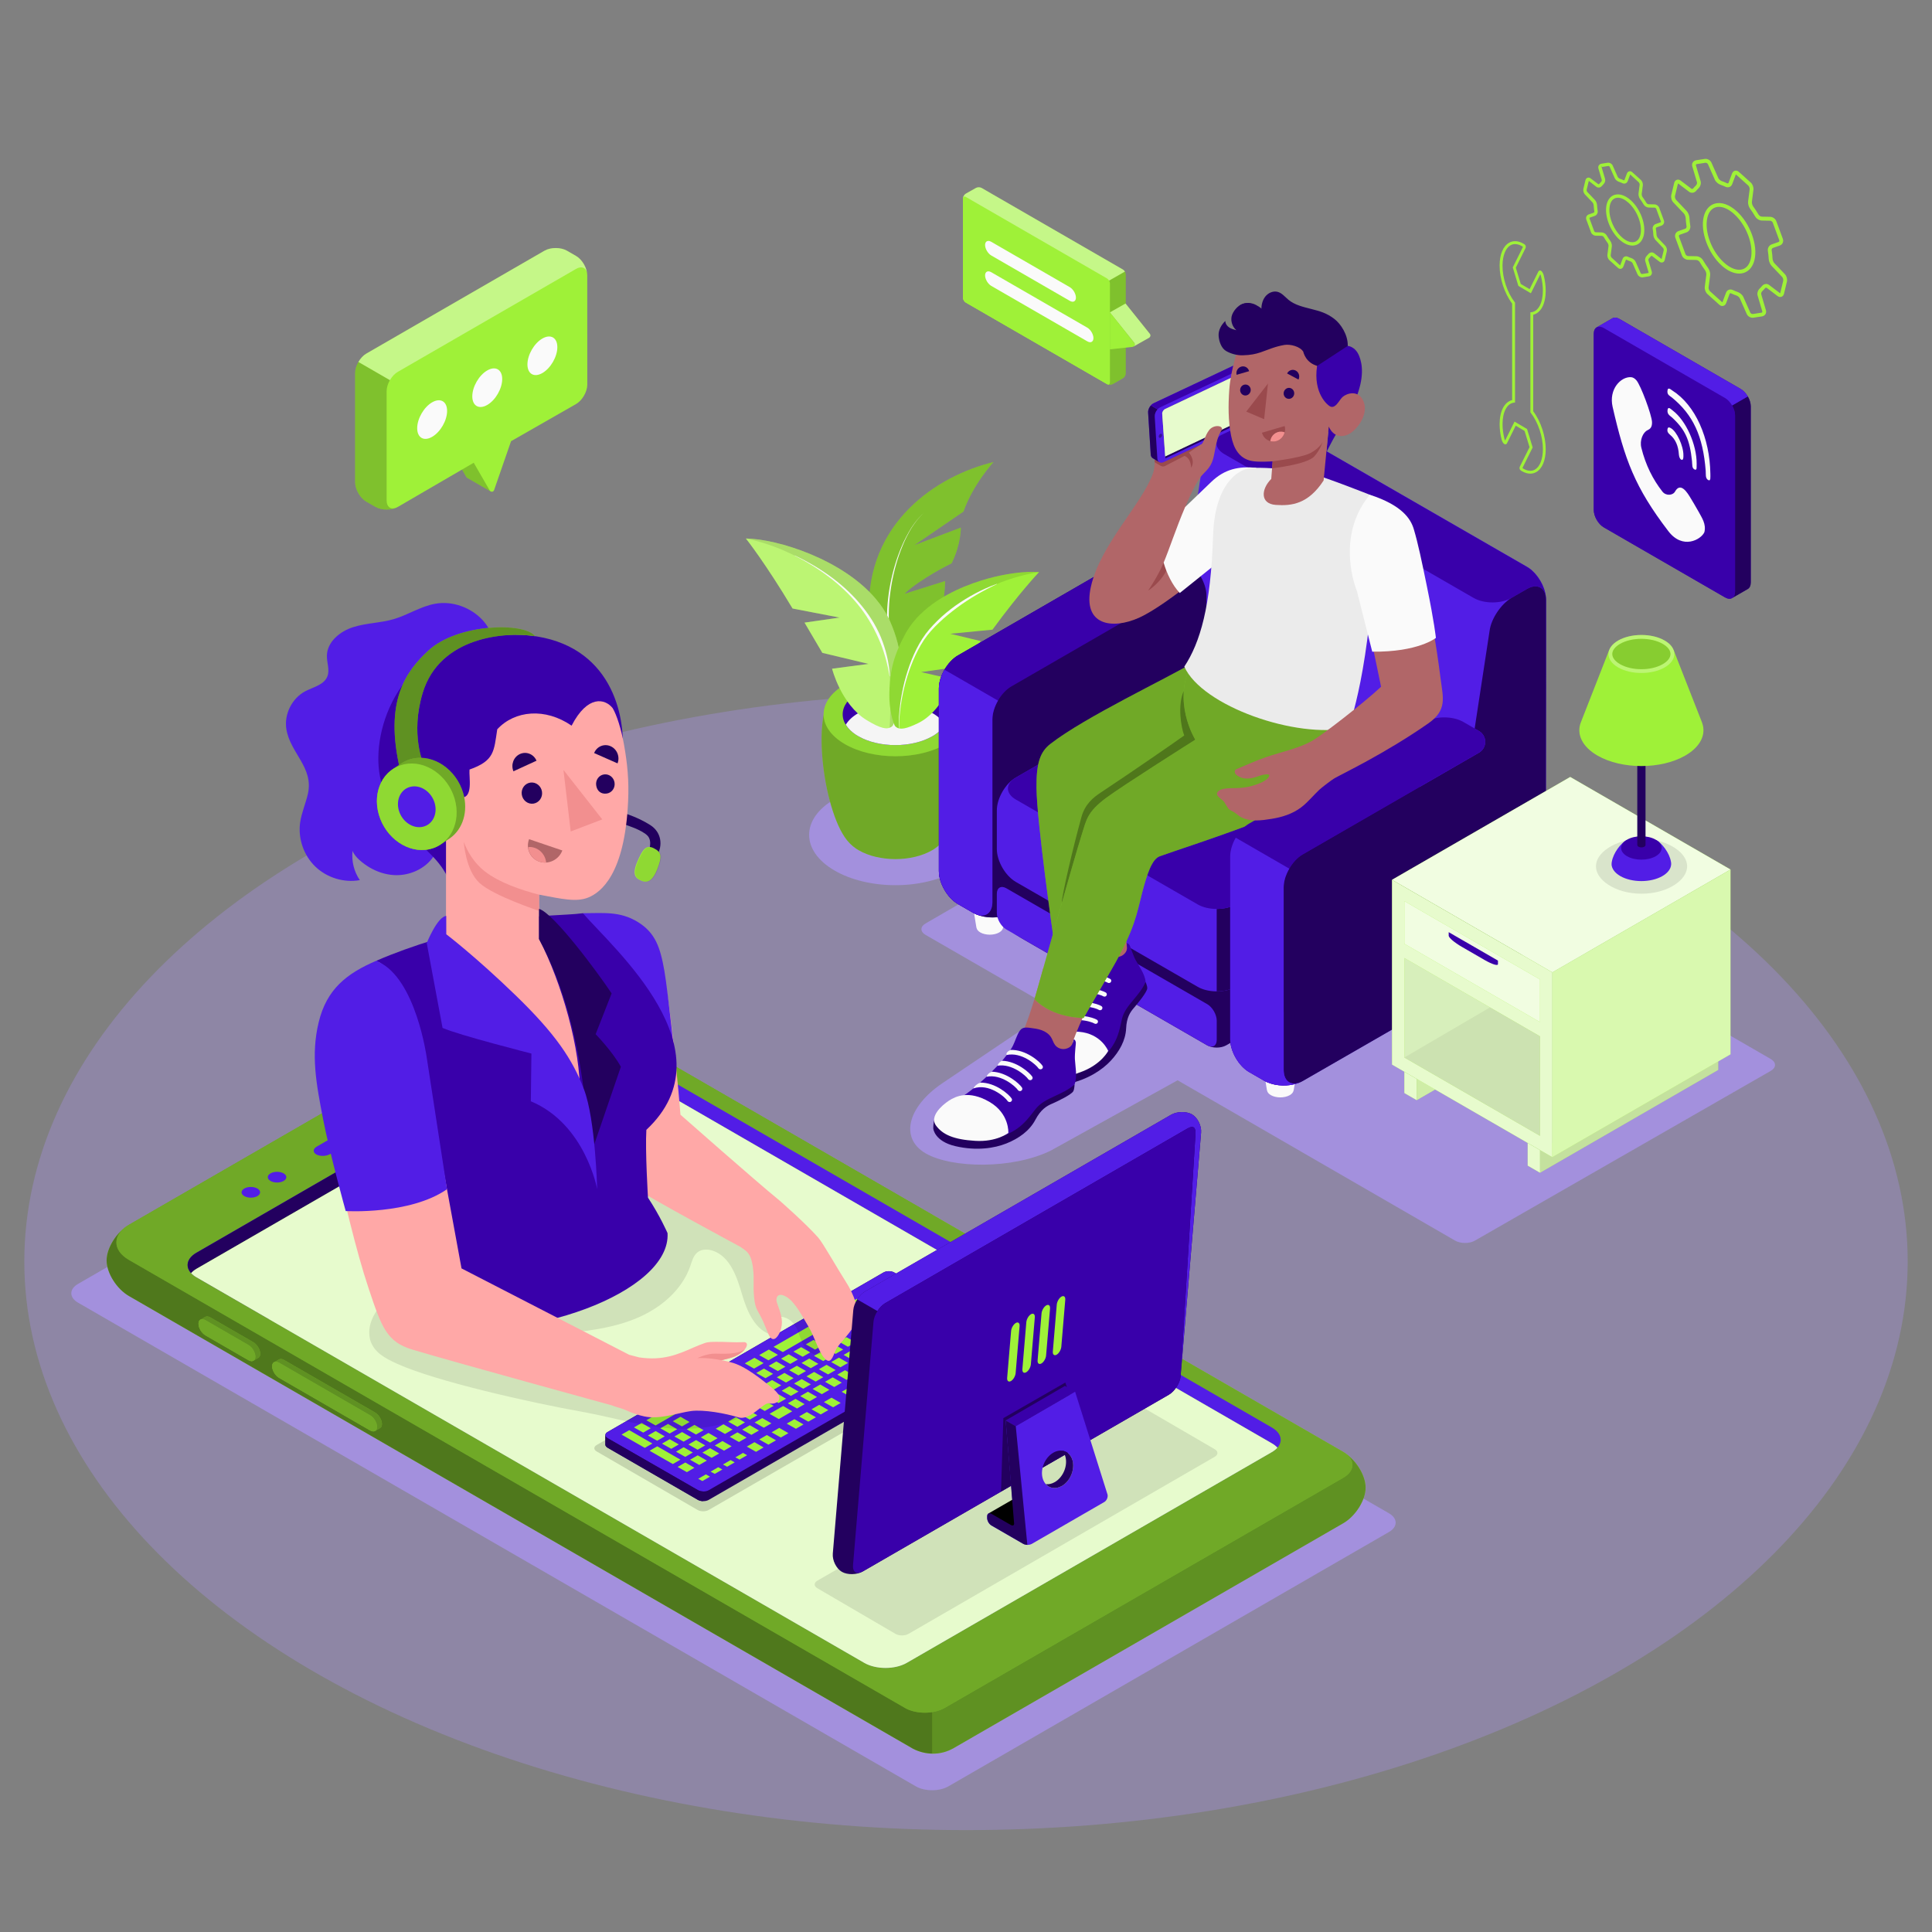 <?xml version="1.0" encoding="utf-8"?>
<!-- Generator: Adobe Illustrator 24.1.2, SVG Export Plug-In . SVG Version: 6.00 Build 0)  -->
<svg version="1.1" xmlns="http://www.w3.org/2000/svg" xmlns:xlink="http://www.w3.org/1999/xlink" x="0px" y="0px"
	 viewBox="0 0 500 500" style="enable-background:new 0 0 500 500;" xml:space="preserve">
<rect x="0" y="0" width="500" height="500" fill="#808080" stroke="none"/>
<style type="text/css">
	.st0{opacity:0.3;fill:#AE95FA;}
	.st1{opacity:0.65;fill:#AE95FA;}
	.st2{fill:#9FF138;}
	.st3{opacity:0.5;}
	.st4{opacity:0.4;}
	.st5{opacity:0.3;}
	.st6{fill:#521DE6;}
	.st7{fill:#23005F;}
	.st8{opacity:0.75;fill:#FFFFFF;}
	.st9{opacity:0.15;}
	.st10{opacity:0.1;}
	.st11{fill:#FFA8A7;}
	.st12{fill:#3900AA;}
	.st13{fill:#F28F8F;}
	.st14{fill:#B16668;}
	.st15{fill:#F5F5F5;}
	.st16{opacity:0.2;}
	.st17{fill:#FAFAFA;}
	.st18{opacity:0.3;fill:#FFFFFF;}
	.st19{fill:#9A4A4D;}
	.st20{opacity:0.35;}
	.st21{fill:#EBEBEB;}
	.st22{opacity:0.6;fill:#FFFFFF;}
	.st23{opacity:0.05;}
	.st24{opacity:0.85;fill:#FFFFFF;}
	.st25{opacity:0.7;fill:#FFFFFF;}
	.st26{opacity:0.4;fill:#FFFFFF;}
</style>
<g id="Floor">
	<ellipse id="Floor_2_" class="st0" cx="250" cy="326.47" rx="243.71" ry="147.16"/>
</g>
<g id="Shadows">
	<path id="Shadow_1_" class="st1" d="M20.2,337.13l216.82,125.18c2.33,1.34,6.1,1.34,8.42,0l114.01-65.82
		c2.33-1.34,2.33-3.52,0-4.86L142.64,266.44c-2.33-1.34-6.1-1.34-8.42,0L20.2,332.27C17.87,333.61,17.87,335.79,20.2,337.13z"/>
	<path id="Shadow_20_" class="st1" d="M247.51,206.84c8.72,5.09,8.72,13.34,0,18.43c-8.72,5.09-22.85,5.09-31.57,0
		c-8.72-5.09-8.72-13.34,0-18.43C224.66,201.75,238.79,201.75,247.51,206.84z"/>
	<path id="Shadow_21_" class="st1" d="M458.34,274.11L321.03,194.8c-1.39-0.85-3.66-0.89-5.07-0.07l-76.44,44.27
		c-1.41,0.81-1.41,2.13,0,2.94l33.06,19.07l-28.62,19.27c-9.16,6.17-11.13,14.32-4.4,18.21c6.73,3.89,22.53,4.16,32.43-0.74
		l32.77-18.17l13.72,7.91l58.1,33.58c1.41,0.81,3.7,0.82,5.11,0.01l76.62-43.96C459.71,276.31,459.73,274.96,458.34,274.11z"/>
</g>
<g id="Character_2">
	<g id="Mobile_1_">
		<g id="Mobile_2_">
			<path class="st2" d="M347.63,394.21l-100.8,58.19c-3.27,1.89-7.13,1.93-10.52,0.2L33.38,335.42c-3.2-1.85-5.79-5.97-5.79-9.22
				c0-3.25,2.59-7.38,5.79-9.22L133.81,259c3.18-1.84,8.39-1.84,11.58,0l202.25,116.77c3.2,1.85,5.79,5.97,5.79,9.22
				C353.42,388.24,350.83,392.37,347.63,394.21z"/>
			<g>
				<path class="st3" d="M133.81,259L33.38,316.98c-3.2,1.85-5.79,5.97-5.79,9.22c0,3.25,2.59,7.38,5.79,9.22l202.93,117.17
					c1.61,0.82,3.32,1.23,5.03,1.25V314.41L145.38,259C142.2,257.16,136.99,257.16,133.81,259z"/>
				<path class="st4" d="M246.83,452.4l100.8-58.18c3.2-1.85,5.79-5.97,5.79-9.22c0-3.25-2.59-7.37-5.79-9.22l-106.28-61.36v139.43
					C243.24,453.86,245.12,453.39,246.83,452.4z"/>
			</g>
			<path class="st2" d="M244.44,442.03c-2.81,1.62-7.4,1.62-10.21,0L33.36,326.06c-4.32-2.49-4.32-6.57,0-9.07L133.8,259
				c3.18-1.84,8.39-1.84,11.58,0l202.25,116.77c3.18,1.84,3.18,4.85,0,6.68L244.44,442.03z"/>
			<path class="st5" d="M244.44,442.03c-2.81,1.62-7.4,1.62-10.21,0L33.36,326.06c-4.32-2.49-4.32-6.57,0-9.07L133.8,259
				c3.18-1.84,8.39-1.84,11.58,0l202.25,116.77c3.18,1.84,3.18,4.85,0,6.68L244.44,442.03z"/>
			<path class="st6" d="M234.68,430.35c-3.04,1.75-7.96,1.75-11,0L50.84,330.56c-3.04-1.75-3.04-4.6,0-6.35l94.49-54.55
				c3.03-1.75,7.98-1.75,11,0l172.84,99.79c3.03,1.75,3.03,4.61,0,6.35L234.68,430.35z"/>
			<path class="st7" d="M150.49,268.37c-1.88,0.05-3.74,0.47-5.17,1.29l-94.49,54.55c-3.04,1.75-3.04,4.6,0,6.35l18.73,10.81
				l80.92-51.68V268.37z"/>
			<path class="st2" d="M156.39,273.79c-3.03-1.75-7.98-1.75-11,0L50.9,328.34c-0.6,0.35-1.07,0.74-1.44,1.15
				c0.35,0.38,0.81,0.75,1.37,1.07l172.84,99.79c3.04,1.75,7.96,1.75,11,0l94.49-54.55c0.59-0.34,1.07-0.73,1.43-1.14
				c-0.35-0.39-0.8-0.76-1.36-1.08L156.39,273.79z"/>
			<path class="st8" d="M156.39,273.79c-3.03-1.75-7.98-1.75-11,0L50.9,328.34c-0.6,0.35-1.07,0.74-1.44,1.15
				c0.35,0.38,0.81,0.75,1.37,1.07l172.84,99.79c3.04,1.75,7.96,1.75,11,0l94.49-54.55c0.59-0.34,1.07-0.73,1.43-1.14
				c-0.35-0.39-0.8-0.76-1.36-1.08L156.39,273.79z"/>
			<g>
				<path class="st6" d="M85.37,298.7l16.75-9.67c1-0.58,1.05-1.48,0.11-2.02c-0.94-0.54-2.51-0.51-3.51,0.06l-16.75,9.67
					c-1,0.58-1.05,1.48-0.11,2.02C82.81,299.3,84.38,299.27,85.37,298.7z"/>
				<g>
					<path class="st6" d="M114.13,282.12c0.94-0.54,0.94-1.42,0-1.96c-0.94-0.54-2.46-0.54-3.39,0c-0.94,0.54-0.94,1.42,0,1.96
						S113.19,282.66,114.13,282.12z"/>
					<path class="st6" d="M120.92,278.19c0.94-0.54,0.94-1.42,0-1.96c-0.94-0.54-2.46-0.54-3.39,0c-0.94,0.54-0.94,1.42,0,1.96
						C118.46,278.74,119.98,278.74,120.92,278.19z"/>
					<path class="st6" d="M66.61,309.55c0.94-0.54,0.94-1.42,0-1.96c-0.94-0.54-2.46-0.54-3.39,0c-0.94,0.54-0.94,1.42,0,1.96
						C64.15,310.09,65.67,310.09,66.61,309.55z"/>
					<path class="st6" d="M73.4,305.63c0.94-0.54,0.94-1.42,0-1.96c-0.94-0.54-2.46-0.54-3.39,0c-0.94,0.54-0.94,1.42,0,1.96
						C70.94,306.17,72.46,306.17,73.4,305.63z"/>
				</g>
			</g>
			<g>
				<path class="st2" d="M97.04,365.54c1,0.58,1.81,1.92,1.81,3c0,0.52-0.19,0.88-0.5,1.05c-0.22,0.12-1.04,0.61-1.27,0.74
					c-0.33,0.18-0.79,0.15-1.31-0.15L72.25,356.6c-1-0.58-1.81-1.92-1.81-3c0-0.5,0.17-0.85,0.46-1.03
					c0.22-0.14,1.08-0.64,1.31-0.76c0.33-0.18,0.79-0.15,1.31,0.15L97.04,365.54z"/>
				<path class="st4" d="M97.04,365.54c1,0.58,1.81,1.92,1.81,3c0,0.52-0.19,0.88-0.5,1.05c-0.22,0.12-1.04,0.61-1.27,0.74
					c-0.33,0.18-0.79,0.15-1.31-0.15L72.25,356.6c-1-0.58-1.81-1.92-1.81-3c0-0.5,0.17-0.85,0.46-1.03
					c0.22-0.14,1.08-0.64,1.31-0.76c0.33-0.18,0.79-0.15,1.31,0.15L97.04,365.54z"/>
				<path class="st2" d="M95.78,366.27l-23.53-13.59c-1-0.58-1.81-0.17-1.81,0.91c0,1.08,0.81,2.43,1.81,3l23.53,13.59
					c1,0.58,1.81,0.17,1.81-0.92C97.59,368.19,96.78,366.84,95.78,366.27z"/>
				<path class="st5" d="M95.78,366.27l-23.53-13.59c-1-0.58-1.81-0.17-1.81,0.91c0,1.08,0.81,2.43,1.81,3l23.53,13.59
					c1,0.58,1.81,0.17,1.81-0.92C97.59,368.19,96.78,366.84,95.78,366.27z"/>
			</g>
			<g>
				<path class="st2" d="M65.54,347.35c1,0.58,1.81,1.92,1.81,3c0,0.52-0.19,0.88-0.5,1.06c-0.22,0.12-1.04,0.61-1.27,0.74
					c-0.33,0.18-0.79,0.15-1.31-0.15l-11.09-6.41c-1-0.58-1.81-1.92-1.81-3c0-0.5,0.17-0.85,0.46-1.03
					c0.22-0.14,1.08-0.64,1.31-0.76c0.33-0.18,0.79-0.15,1.31,0.15L65.54,347.35z"/>
				<path class="st4" d="M65.54,347.35c1,0.58,1.81,1.92,1.81,3c0,0.52-0.19,0.88-0.5,1.06c-0.22,0.12-1.04,0.61-1.27,0.74
					c-0.33,0.18-0.79,0.15-1.31-0.15l-11.09-6.41c-1-0.58-1.81-1.92-1.81-3c0-0.5,0.17-0.85,0.46-1.03
					c0.22-0.14,1.08-0.64,1.31-0.76c0.33-0.18,0.79-0.15,1.31,0.15L65.54,347.35z"/>
				<path class="st2" d="M64.28,348.08l-11.09-6.41c-1-0.58-1.81-0.17-1.81,0.92c0,1.08,0.81,2.43,1.81,3L64.28,352
					c1,0.58,1.81,0.17,1.81-0.92C66.09,350,65.28,348.65,64.28,348.08z"/>
				<path class="st5" d="M64.28,348.08l-11.09-6.41c-1-0.58-1.81-0.17-1.81,0.92c0,1.08,0.81,2.43,1.81,3L64.28,352
					c1,0.58,1.81,0.17,1.81-0.92C66.09,350,65.28,348.65,64.28,348.08z"/>
			</g>
		</g>
	</g>
	<g id="Keyboard_1_">
		<path id="Shadow_15_" class="st9" d="M154.4,375.62l26.15,15.16c0.79,0.45,2.06,0.46,2.85,0l75.06-43.28
			c0.79-0.45,0.79-1.19,0-1.64l-26.15-15.16c-0.79-0.45-2.06-0.46-2.85,0l-75.06,43.28C153.62,374.43,153.62,375.16,154.4,375.62z"
			/>
		<g id="Keyboard_4_">
			<g id="XMLID_3931_">
				<path id="XMLID_3936_" class="st7" d="M255.4,343.63c0-0.29-0.19-0.58-0.58-0.81l-23.4-13.5c-0.77-0.45-2.02-0.44-2.79,0
					l-71.39,41.28c-0.39,0.22-0.58,0.51-0.58,0.81c0,0.29,0,2.16,0,2.45c0,0.29,0.19,0.58,0.58,0.81l23.38,13.5
					c0.77,0.44,2.02,0.44,2.79,0l71.4-41.22c0.38-0.22,0.58-0.51,0.58-0.8C255.4,345.85,255.4,343.92,255.4,343.63z"/>
				<path id="XMLID_3935_" class="st6" d="M180.64,385.65l-23.38-13.44c-0.77-0.44-0.77-1.16,0-1.61l71.39-41.28
					c0.77-0.45,2.02-0.45,2.79,0l23.4,13.5c0.77,0.45,0.77,1.17,0,1.61l-71.4,41.22C182.66,386.1,181.41,386.1,180.64,385.65z"/>
				<path id="XMLID_3933_" class="st7" d="M181.94,385.98v2.51c-0.47-0.01-0.95-0.12-1.31-0.32l-23.38-13.5
					c-0.39-0.23-0.58-0.52-0.58-0.81v-2.46c0,0.29,0.19,0.58,0.58,0.81l23.38,13.45C181,385.86,181.47,385.97,181.94,385.98z"/>
			</g>
			<path id="XMLID_3768_" class="st2" d="M229.86,331.45c0.02,0,0.04,0.01,0.05,0.01l2.32,1.34l-3.14,1.81l-2.39-1.34l3.14-1.81
				L229.86,331.45z M233.49,333.54c0.03,0,0.05,0.01,0.05,0.01l2.32,1.34l-2.47,1.42l-2.39-1.35l2.46-1.42L233.49,333.54z
				 M225.47,333.98c0.03,0,0.05,0.01,0.05,0.01l2.32,1.34l-2.47,1.42l-2.39-1.35l2.46-1.42L225.47,333.98z M237.11,335.63
				c0.03,0,0.05,0.01,0.05,0.01l2.31,1.34l-3.99,2.3l-2.4-1.34l3.98-2.3L237.11,335.63z M229.77,335.68c0.03,0,0.05,0.01,0.05,0.01
				l2.32,1.34l-1.96,1.13l-2.4-1.35l1.96-1.13L229.77,335.68z M221.76,336.13c0.03,0,0.05,0.01,0.05,0.01l2.32,1.34l-2.47,1.42
				l-2.39-1.35l2.46-1.42L221.76,336.13z M226.56,337.54c0.03,0,0.05,0.01,0.05,0.01l2.31,1.34l-1.96,1.13l-2.39-1.34l1.96-1.13
				L226.56,337.54z M240.74,337.73c0.03,0,0.05,0.01,0.05,0.01l2.31,1.34l-3.14,1.81l-2.39-1.35l3.14-1.81L240.74,337.73z
				 M218.05,338.27c0.03,0,0.05,0.01,0.05,0.01l2.32,1.34l-17.83,10.29l-2.39-1.35l17.82-10.29L218.05,338.27z M231.88,338.65
				c0.03,0,0.05,0.01,0.05,0.01l2.31,1.34l-1.96,1.13l-2.39-1.35l1.96-1.13L231.88,338.65z M223.36,339.39
				c0.03,0,0.05,0.01,0.05,0.01l2.31,1.34l-1.96,1.13l-2.39-1.34l1.96-1.13L223.36,339.39z M244.36,339.82
				c0.03,0,0.05,0.01,0.05,0.01l2.32,1.34l-1.96,1.13l-2.39-1.34l1.96-1.13L244.36,339.82z M236.35,340.26
				c0.03,0,0.05,0.01,0.05,0.01l2.32,1.34l-1.96,1.13l-2.39-1.35l1.96-1.13L236.35,340.26z M228.67,340.51
				c0.03,0,0.05,0.01,0.05,0.01l2.31,1.34l-1.96,1.13l-2.39-1.35l1.96-1.13L228.67,340.51z M220.15,341.24
				c0.03,0,0.05,0.01,0.05,0.01l2.31,1.34l-1.96,1.13l-2.39-1.35l1.96-1.13L220.15,341.24z M241.15,341.67
				c0.03,0,0.05,0.01,0.05,0.01l2.31,1.34l-1.96,1.13l-2.39-1.35l1.96-1.13L241.15,341.67z M233.14,342.11
				c0.03,0,0.05,0.01,0.05,0.01l2.32,1.34l-1.96,1.13l-2.39-1.35l1.96-1.13L233.14,342.11z M225.46,342.36
				c0.03,0,0.05,0.01,0.05,0.01l2.32,1.34l-1.96,1.13l-2.4-1.35l1.96-1.13L225.46,342.36z M248.76,342.36
				c0.03,0,0.05,0.01,0.05,0.01l2.32,1.34l-2.47,1.42l-2.39-1.35l2.46-1.42L248.76,342.36z M216.94,343.09
				c0.03,0,0.05,0.01,0.05,0.01l2.31,1.34l-1.96,1.13l-2.39-1.34l1.96-1.13L216.94,343.09z M237.95,343.52
				c0.03,0,0.05,0.01,0.05,0.01l2.31,1.34l-1.96,1.13l-2.39-1.35l1.96-1.13L237.95,343.52z M229.93,343.96
				c0.03,0,0.05,0.01,0.05,0.01l2.32,1.34l-1.96,1.13l-2.39-1.35l1.96-1.13L229.93,343.96z M222.26,344.21
				c0.03,0,0.05,0.01,0.05,0.01l2.32,1.34l-1.96,1.13l-2.39-1.35l1.96-1.13L222.26,344.21z M213.74,344.94
				c0.03,0,0.05,0.01,0.05,0.01l2.31,1.34l-1.96,1.13l-2.39-1.35l1.96-1.13L213.74,344.94z M243.65,345.31
				c0.03,0,0.05,0.01,0.05,0.01l2.32,1.34l-1.96,1.13l-2.39-1.35l1.96-1.13L243.65,345.31z M234.74,345.37
				c0.03,0,0.05,0.01,0.05,0.01l2.31,1.34l-1.96,1.13l-2.4-1.35l1.96-1.13L234.74,345.37z M226.72,345.81
				c0.03,0,0.05,0.01,0.05,0.01l2.32,1.34l-1.96,1.13l-2.39-1.35l1.96-1.13L226.72,345.81z M219.05,346.06
				c0.03,0,0.05,0.01,0.05,0.01l2.31,1.34l-1.96,1.13l-2.39-1.35l1.96-1.13L219.05,346.06z M210.53,346.79
				c0.03,0,0.05,0.01,0.05,0.01l2.32,1.34l-1.96,1.13l-2.39-1.35l1.96-1.13L210.53,346.79z M240.44,347.16
				c0.03,0,0.05,0.01,0.05,0.01l2.31,1.34l-1.96,1.13l-2.39-1.35l1.96-1.13L240.44,347.16z M231.53,347.22
				c0.03,0,0.05,0.01,0.05,0.01l2.32,1.34l-1.96,1.13l-2.39-1.35l1.96-1.13L231.53,347.22z M223.52,347.67
				c0.03,0,0.05,0.01,0.05,0.01l2.32,1.34l-1.96,1.13l-2.39-1.35l1.96-1.13L223.52,347.67z M215.84,347.91
				c0.03,0,0.05,0.01,0.05,0.01l2.32,1.34l-1.96,1.13l-2.39-1.35l1.96-1.13L215.84,347.91z M207.32,348.65
				c0.03,0,0.05,0.01,0.05,0.01l2.32,1.34l-1.96,1.13l-2.39-1.34l1.96-1.13L207.32,348.65z M237.24,349.01
				c0.03,0,0.05,0.01,0.05,0.01l2.31,1.34l-1.96,1.13l-2.39-1.35l1.96-1.13L237.24,349.01z M228.32,349.08
				c0.03,0,0.05,0.01,0.05,0.01l2.31,1.34l-1.96,1.13l-2.39-1.35l1.96-1.13L228.32,349.08z M198.97,349.28
				c0.03,0,0.05,0.01,0.05,0.01l2.32,1.34l-2.47,1.42l-2.39-1.35l2.46-1.42L198.97,349.28z M220.31,349.52
				c0.03,0,0.05,0.01,0.05,0.01l2.32,1.34l-1.96,1.13l-2.39-1.35l1.96-1.13L220.31,349.52z M212.64,349.76
				c0.03,0,0.05,0.01,0.05,0.01l2.32,1.34l-1.96,1.13l-2.39-1.35l1.96-1.13L212.64,349.76z M204.12,350.5
				c0.03,0,0.05,0.01,0.05,0.01l2.31,1.34l-1.96,1.13l-2.39-1.35l1.96-1.13L204.12,350.5z M234.03,350.86
				c0.03,0,0.05,0.01,0.05,0.01l2.32,1.34l-1.96,1.13l-2.39-1.35l1.96-1.13L234.03,350.86z M225.12,350.93
				c0.03,0,0.05,0.01,0.05,0.01l2.31,1.34l-1.96,1.13l-2.39-1.35l1.96-1.13L225.12,350.93z M217.1,351.37
				c0.03,0,0.05,0.01,0.05,0.01l2.32,1.34l-1.96,1.13l-2.39-1.35l1.96-1.13L217.1,351.37z M195.26,351.42
				c0.03,0,0.05,0.01,0.05,0.01l2.31,1.34l-2.47,1.42l-2.4-1.35l2.46-1.42L195.26,351.42z M209.43,351.61
				c0.03,0,0.05,0.01,0.05,0.01l2.31,1.34l-1.96,1.13l-2.39-1.35l1.96-1.13L209.43,351.61z M200.91,352.35
				c0.03,0,0.05,0.01,0.05,0.01l2.31,1.34l-1.96,1.13l-2.39-1.34l1.96-1.13L200.91,352.35z M221.91,352.78
				c0.03,0,0.05,0.01,0.05,0.01l2.32,1.34l-1.96,1.13l-2.39-1.35l1.96-1.13L221.91,352.78z M213.9,353.22
				c0.03,0,0.05,0.01,0.05,0.01l2.32,1.34l-1.96,1.13l-2.39-1.34l1.96-1.13L213.9,353.22z M206.22,353.47
				c0.03,0,0.05,0.01,0.05,0.01l2.32,1.34l-1.96,1.13l-2.39-1.35l1.96-1.13L206.22,353.47z M229.43,353.52
				c0.03,0,0.05,0.01,0.05,0.01l2.32,1.34l-1.96,1.13l-2.39-1.35l1.96-1.13L229.43,353.52z M191.55,353.57
				c0.03,0,0.05,0.01,0.05,0.01l2.31,1.34l-2.47,1.42l-2.39-1.35l2.46-1.42L191.55,353.57z M197.7,354.2c0.03,0,0.04,0.01,0.05,0.01
				l2.32,1.34l-1.96,1.13l-2.39-1.35l1.96-1.13L197.7,354.2z M218.7,354.63c0.03,0,0.05,0.01,0.05,0.01l2.31,1.34l-1.96,1.13
				l-2.4-1.35l1.96-1.13L218.7,354.63z M210.69,355.07c0.03,0,0.05,0.01,0.05,0.01l2.32,1.34l-1.96,1.13l-2.39-1.35l1.96-1.13
				L210.69,355.07z M203.01,355.32c0.03,0,0.05,0.01,0.05,0.01l2.32,1.34l-1.96,1.13l-2.39-1.35l1.96-1.13L203.01,355.32z
				 M226.22,355.37c0.03,0,0.05,0.01,0.05,0.01l2.32,1.34l-1.96,1.13l-2.39-1.35l1.96-1.13L226.22,355.37z M187.83,355.71
				c0.03,0,0.05,0.01,0.05,0.01l2.32,1.34l-3.14,1.81l-2.39-1.35l3.14-1.81L187.83,355.71z M194.49,356.05
				c0.03,0,0.05,0.01,0.05,0.01l2.32,1.34l-6.18,3.57l-2.39-1.35l6.18-3.57L194.49,356.05z M215.5,356.48
				c0.03,0,0.05,0.01,0.05,0.01l2.31,1.34l-1.96,1.13l-2.39-1.35l1.96-1.13L215.5,356.48z M207.48,356.92
				c0.03,0,0.05,0.01,0.05,0.01l2.32,1.34l-1.96,1.13l-2.39-1.35l1.96-1.13L207.48,356.92z M199.81,357.17
				c0.03,0,0.05,0.01,0.05,0.01l2.32,1.34l-1.96,1.13l-2.39-1.35l1.96-1.13L199.81,357.17z M223.01,357.22
				c0.03,0,0.05,0.01,0.05,0.01l2.32,1.34l-1.96,1.13l-2.39-1.35l1.96-1.13L223.01,357.22z M212.29,358.33
				c0.03,0,0.05,0.01,0.05,0.01l2.31,1.34l-1.96,1.13l-2.39-1.35l1.96-1.13L212.29,358.33z M182.77,358.64
				c0.03,0,0.04,0.01,0.05,0.01l2.32,1.34l-1.96,1.13l-2.39-1.35l1.96-1.13L182.77,358.64z M204.28,358.78
				c0.03,0,0.05,0.01,0.05,0.01l2.32,1.34l-1.96,1.13l-2.39-1.34l1.96-1.13L204.28,358.78z M196.6,359.02
				c0.03,0,0.04,0.01,0.05,0.01l2.32,1.34l-1.79,1.03c-0.13,0.07-0.2,0.19-0.2,0.33c0,0.14,0.08,0.26,0.21,0.34l3.04,1.76l-2.3,1.33
				l-6.02-3.44l4.66-2.69L196.6,359.02z M219.81,359.07c0.03,0,0.05,0.01,0.05,0.01l2.32,1.34l-1.96,1.13l-2.39-1.35l1.96-1.13
				L219.81,359.07z M209.08,360.19c0.03,0,0.05,0.01,0.05,0.01l2.32,1.34l-1.96,1.13l-2.39-1.35l1.96-1.13L209.08,360.19z
				 M179.56,360.49c0.03,0,0.05,0.01,0.05,0.01l2.32,1.34l-1.96,1.13l-2.39-1.35l1.96-1.13L179.56,360.49z M201.07,360.63
				c0.03,0,0.05,0.01,0.05,0.01l2.32,1.34l-1.96,1.13l-2.39-1.35l1.96-1.13L201.07,360.63z M215.2,361.73
				c0.03,0,0.05,0.01,0.05,0.01l2.32,1.34l-1.96,1.13l-2.39-1.35l1.96-1.13L215.2,361.73z M205.88,362.04
				c0.03,0,0.05,0.01,0.05,0.01l2.31,1.34l-1.96,1.13l-2.39-1.35l1.96-1.13L205.88,362.04z M176.35,362.34
				c0.03,0,0.05,0.01,0.05,0.01l2.31,1.34l-1.96,1.13l-2.39-1.35l1.96-1.13L176.35,362.34z M183.19,362.58
				c0.03,0,0.05,0.01,0.05,0.01l2.31,1.34l-1.96,1.13l-2.39-1.35l1.96-1.13L183.19,362.58z M212,363.58c0.03,0,0.05,0.01,0.05,0.01
				l2.32,1.34l-1.96,1.13l-2.39-1.34l1.96-1.13L212,363.58z M202.67,363.89c0.03,0,0.05,0.01,0.05,0.01l2.31,1.34l-3.48,2.01
				l-2.39-1.35l3.48-2.01L202.67,363.89z M172.47,364.58c0.03,0,0.05,0.01,0.05,0.01l2.32,1.34l-5.17,2.98l-2.39-1.35l5.16-2.98
				L172.47,364.58z M193.64,364.92c0.03,0,0.05,0.01,0.05,0.01l2.31,1.34l-1.96,1.13l-2.39-1.34l1.96-1.13L193.64,364.92z
				 M208.79,365.44c0.03,0,0.05,0.01,0.05,0.01l2.32,1.34l-1.96,1.13l-2.39-1.34l1.96-1.13L208.79,365.44z M176.1,366.67
				c0.03,0,0.05,0.01,0.05,0.01l2.31,1.34l-1.96,1.13l-2.39-1.34l1.96-1.13L176.1,366.67z M190.44,366.77
				c0.03,0,0.05,0.01,0.05,0.01l2.31,1.34l-1.96,1.13l-2.39-1.35l1.96-1.13L190.44,366.77z M197.27,367.01
				c0.03,0,0.05,0.01,0.05,0.01l2.32,1.34l-1.96,1.13l-2.39-1.35l1.96-1.13L197.27,367.01z M205.58,367.29
				c0.03,0,0.05,0.01,0.05,0.01l2.32,1.34l-1.96,1.13l-2.39-1.34l1.96-1.13L205.58,367.29z M166.06,368.28
				c0.03,0,0.05,0.01,0.05,0.01l2.31,1.34l-1.96,1.13l-2.39-1.35l1.96-1.13L166.06,368.28z M172.89,368.53
				c0.03,0,0.05,0.01,0.05,0.01l2.31,1.34L173.3,371l-2.39-1.35l1.96-1.13L172.89,368.53z M187.23,368.62
				c0.03,0,0.05,0.01,0.05,0.01l2.31,1.34l-1.96,1.13l-2.39-1.35l1.96-1.13L187.23,368.62z M179.72,368.77
				c0.03,0,0.05,0.01,0.05,0.01l2.32,1.34l-1.96,1.13l-2.39-1.35l1.96-1.13L179.72,368.77z M194.06,368.86
				c0.03,0,0.05,0.01,0.05,0.01l2.31,1.34l-1.96,1.13l-2.39-1.35l1.96-1.13L194.06,368.86z M201.67,369.55
				c0.03,0,0.05,0.01,0.05,0.01l2.32,1.34l-1.96,1.13l-2.39-1.35l1.96-1.13L201.67,369.55z M162.85,370.14
				c0.03,0,0.05,0.01,0.05,0.01l5.94,3.43l-1.96,1.13l-6.02-3.44l1.96-1.13L162.85,370.14z M169.68,370.38
				c0.03,0,0.05,0.01,0.05,0.01l2.31,1.34l-1.96,1.13l-2.4-1.35l1.96-1.13L169.68,370.38z M176.51,370.62
				c0.03,0,0.05,0.01,0.05,0.01l2.32,1.34l-1.96,1.13l-2.39-1.34l1.96-1.13L176.51,370.62z M190.85,370.71
				c0.03,0,0.05,0.01,0.05,0.01l2.31,1.34l-1.96,1.13l-2.39-1.35l1.96-1.13L190.85,370.71z M183.35,370.86
				c0.03,0,0.05,0.01,0.05,0.01l2.32,1.34l-1.96,1.13l-2.39-1.35l1.96-1.13L183.35,370.86z M198.46,371.4
				c0.03,0,0.05,0.01,0.05,0.01l2.32,1.34l-1.96,1.13l-2.39-1.35l1.96-1.13L198.46,371.4z M173.31,372.47
				c0.03,0,0.05,0.01,0.05,0.01l2.32,1.34l-1.96,1.13l-2.4-1.34l1.96-1.13L173.31,372.47z M180.14,372.71
				c0.03,0,0.05,0.01,0.05,0.01l2.32,1.34l-1.96,1.13l-2.39-1.35l1.96-1.13L180.14,372.71z M186.97,372.95
				c0.03,0,0.05,0.01,0.05,0.01l2.32,1.34l-1.96,1.13l-2.39-1.35l1.96-1.13L186.97,372.95z M195.25,373.25
				c0.03,0,0.05,0.01,0.05,0.01l2.32,1.34l-1.96,1.13l-2.39-1.35l1.96-1.13L195.25,373.25z M170.1,374.32
				c0.03,0,0.05,0.01,0.05,0.01l5.94,3.43l-1.96,1.13l-6.02-3.44l1.96-1.13L170.1,374.32z M176.93,374.56
				c0.03,0,0.04,0.01,0.05,0.01l2.32,1.34l-1.96,1.13l-2.39-1.35l1.96-1.13L176.93,374.56z M183.76,374.8
				c0.03,0,0.04,0.01,0.05,0.01l2.32,1.34l-1.96,1.13l-2.39-1.35l1.96-1.13L183.76,374.8z M192.3,376.03c0.03,0,0.05,0.01,0.05,0.01
				l1,0.57l-1.96,1.13l-1.08-0.58l1.95-1.13L192.3,376.03z M180.56,376.65c0.03,0,0.05,0.01,0.05,0.01l2.32,1.34l-1.96,1.13
				l-2.39-1.35l1.96-1.13L180.56,376.65z M189.09,377.88c0.03,0,0.05,0.01,0.05,0.01l1,0.57l-1.96,1.13l-1.08-0.58l1.95-1.13
				L189.09,377.88z M177.35,378.51c0.03,0,0.05,0.01,0.05,0.01l2.32,1.34l-1.96,1.13l-2.39-1.35l1.96-1.13L177.35,378.51z
				 M185.89,379.73c0.03,0,0.05,0.01,0.05,0.01l1,0.57l-1.96,1.13l-1.08-0.58l1.95-1.13L185.89,379.73z M182.68,381.58
				c0.03,0,0.05,0.01,0.05,0.01l1.01,0.57l-1.96,1.13l-1.08-0.58l1.95-1.13L182.68,381.58z"/>
		</g>
	</g>
	<g id="Character_8_">
		<path id="Shadow_19_" class="st10" d="M95.97,347.28c1.08,2.73,3.41,4.14,6.86,5.69c10.1,4.54,34.31,9.99,47.91,12.42
			c7.91,1.41,15.99,4.02,24.08,4.35c7.23,0.3,14.73-1.04,20.73-5.08c0.81-0.54,1.62-1.19,1.94-2.11c0.48-1.4-0.43-2.98-1.69-3.76
			c-1.26-0.78-2.79-0.95-4.27-1.13c-16.08-1.93-31.89-6.12-46.81-12.41c6.71-0.7,13.53-1.44,19.77-3.99
			c6.25-2.55,11.96-7.23,14.16-13.61c0.44-1.28,0.8-2.71,1.86-3.55c1.12-0.89,2.74-0.86,4.08-0.38c4.39,1.57,6.12,6.72,7.43,11.19
			c1.31,4.47,3.45,9.59,8,10.62c-1.65-0.97-1.05-3.86,0.74-4.55c1.79-0.69,3.87,0.39,4.93,1.98c1.03,1.54,1.33,3.44,2.21,5.07
			c0.88,1.63,2.77,3.03,4.48,2.33c0.92-0.38,1.52-1.26,1.98-2.15c2.42-4.73,1.98-10.55-0.14-15.43c-2.12-4.88-5.73-8.94-9.58-12.62
			c-5.35-5.11-11.37-9.71-18.29-12.3c-14.51-5.44-30.81-1.47-45.18,4.32c-10.83,4.37-21.25,9.75-31.09,16.05
			c-3.64,2.33-7.28,4.81-10.24,7.98c-2.19,2.35-4.5,5.66-4.26,9.04C95.63,346.04,95.74,346.71,95.97,347.28z"/>
		<g id="Character_9_">
			<g id="Arm_6_">
				<path class="st11" d="M218.9,331.71c-2.12-3.29-5.92-10.02-7.11-11.38c-3.25-3.7-9.95-9.55-9.95-9.55
					c-6.31-5.15-25.73-22.29-25.73-22.29s-3.03-38.03-6.35-44.09c-3.88-7.07-11.26-7.36-18.9-7.83c0,0-1.95,8.26-2.78,15.02
					c0,0,6.87,42.61,7.69,46.58c0.82,3.96,2.83,5.7,6.92,8.33c6.25,4,28.86,16.15,28.86,16.15l1.11,0.77
					c0.76,0.53,1.34,1.29,1.64,2.17c0.23,0.68,0.46,1.58,0.59,2.7c0.36,3.16-0.05,4.05,0.27,7.44c0.32,3.39,1.04,3.34,2.35,6.28
					c1.21,2.73,1.56,4.44,2.57,4.54c1,0.11,2.28-2.12,2.28-4.38c0-2.26-1.37-4.73-1.42-5.67c-0.04-0.81,0.45-2.13,2.59-0.87
					c2.24,1.32,4.14,5.09,5.73,7.74c1.59,2.65,2.44,6.15,4.05,8.06c1.61,1.91,2.2-0.21,2.95-1.97c0.74-1.76,4.35-4.71,5.3-7.58
					C222.51,339.03,221.02,335,218.9,331.71z"/>
				<path class="st6" d="M150.85,236.34c5.26,0,9.53-0.58,14.16,2.24c4.63,2.81,5.88,6.68,6.93,12.68
					c0.96,5.46,2.88,24.26,2.88,24.26s-13.35,7.37-24.97,2.67L150.85,236.34z"/>
				<g>
					<path class="st2" d="M206.75,339.19L206.75,339.19c-0.01-0.01-0.02-0.03-0.03-0.04C206.73,339.17,206.74,339.18,206.75,339.19z
						"/>
				</g>
			</g>
			<g>
				<path class="st7" d="M161.91,210.56c0,0,3.27,1,6.34,2.94c3.07,1.94,3.18,5.38,1.94,7.58l-2.41-0.47c0,0,1.24-2.83-0.21-4.34
					c-1.45-1.51-5.69-2.82-5.69-2.82L161.91,210.56z"/>
				<path class="st2" d="M169.18,219.51c-1.96-0.95-2.89,0.27-4.28,3.59c-1.38,3.32-0.43,4.23,1.25,4.89c1.68,0.66,2.97-0.45,4-3.19
					C171.31,221.7,171.28,220.54,169.18,219.51z"/>
				<path class="st10" d="M169.34,219.54c-1.96-0.95-2.89,0.27-4.28,3.59c-1.38,3.32-0.43,4.23,1.25,4.89
					c1.68,0.66,2.97-0.45,4-3.19C171.48,221.73,171.45,220.57,169.34,219.54z"/>
			</g>
			<g>
				<path id="Chest_2_" class="st12" d="M129.15,238.76c-11.04,2.47-22.82,5.99-31.67,9.85c0,0-0.71,37.91,5.43,56.03
					c6.14,18.12,4.36,38.7,4.36,38.7c29.97,4.85,66.39-9.09,65.49-24.21c0,0-1.92-4.43-5.06-9.18c0,0-0.75-12.15-0.42-17.55
					c21.97-20.6-8.55-46.96-16.43-56.06C146.05,237,139.01,236.55,129.15,238.76z"/>
				<path class="st6" d="M127.34,183.05c-1.42,2.55-0.84,5.55-0.25,8.25c0.45,2.07,1.67,4.61,1.16,6.7
					c-0.71,2.91-2.67,5.35-4.98,7.18c-0.59,0.47-1.23,0.97-1.89,1.34c-0.57,0.31-1.23,0.45-1.81,0.78
					c-1.23,0.69-2.23,1.77-2.95,2.97c-1.04,1.74-1.59,3.73-2.13,5.68c-0.55,1.95-1.13,3.94-2.25,5.63
					c-2.2,3.34-6.36,5.14-10.34,4.89c-2.2-0.14-4.33-0.85-6.23-1.96c-0.95-0.56-1.85-1.22-2.67-1.96c-0.54-0.49-1.33-1.28-1.76-2.34
					c-0.3,2.64,0.38,5.38,1.88,7.57c-4.1,0.73-8.51-0.61-11.51-3.5c-3-2.89-4.51-7.24-3.94-11.37c0.36-2.56,1.45-4.97,2.02-7.49
					c1.52-6.8-4.58-10.52-5.58-16.72c-0.62-3.85,1.45-8,4.91-9.81c2.09-1.09,4.84-1.64,5.7-3.83c0.67-1.68-0.15-3.56-0.12-5.36
					c0.05-3.58,3.38-6.31,6.79-7.39c3.41-1.09,7.08-1.07,10.52-2.08c3.66-1.08,6.96-3.31,10.72-3.98c4.42-0.79,9.14,0.91,12.2,4.16
					c1.41,1.5,2.18,3.24,3.43,4.8c1.24,1.53,3.17,2.35,4.08,4.17c1.21,2.4,1.57,5.39,0.26,7.74
					C131.29,179.43,128.64,180.74,127.34,183.05z"/>
				<path class="st12" d="M161.17,191.13c-0.42-11.9-7.33-28.88-32.9-26.71c-24.92,2.12-32.26,24.34-29.96,36.41
					c3.17,16.67,15.3,17.74,18.44,28.63L161.17,191.13z"/>
				<g>
					<path class="st11" d="M105.44,200.23c1.68-1.9,3.89-2.71,6.26-2.08c1.31,0.35,2.2,1.04,3.08,2.03
						c1.15,1.27,1.13,2.98,1.95,4.46c0.5,0.92,1.4,1.67,2.44,1.76c3.42,0.31,2.15-5.26,2.34-7.24c6.47-2.3,6.3-4.7,7.18-10.42
						c4.54-4.91,12.42-5.63,19.24-0.94c4.16-8.03,8.67-7.02,10.63-4.53c1.06,1.78,2.21,5.41,2.91,9.31
						c0.93,5.17,1.32,9.46,1.09,14.69c-0.84,19.11-7.14,23.7-10.28,24.99c-3.14,1.29-6.96,0.36-12.77-0.73v11.48
						c5.96,11.46,10.79,28.79,10.56,40.1c-9.24-17.48-23.68-26.83-30.51-33.18c-2.81-2.61-4.13-4.77-4.13-4.77v-30.23
						c0,0-2.52,2.69-6.53-0.49C103.54,210.23,101.9,204.23,105.44,200.23z"/>
					<g id="XMLID_444_">
						<path id="XMLID_451_" class="st13" d="M139.49,231.54c-4.97-1.3-10.35-3.18-14.03-6.04c-2.93-2.27-4.6-5.38-5.43-7.61
							c0,0,0.43,7.37,4.14,10.69c3.71,3.32,15.33,7.15,15.33,7.15L139.49,231.54z"/>
					</g>
					<g>
						<g id="XMLID_441_">
							<path id="XMLID_443_" class="st7" d="M140.27,204.9c0.21,1.5-0.8,2.88-2.24,3.08c-1.45,0.2-2.79-0.86-3-2.37
								c-0.21-1.5,0.8-2.88,2.25-3.08C138.72,202.34,140.06,203.4,140.27,204.9z"/>
						</g>
						<g id="XMLID_439_">
							<path id="XMLID_440_" class="st7" d="M159.05,202.57c0.19,1.37-0.73,2.62-2.04,2.8c-1.45,0.2-2.52-0.65-2.72-2.15
								c-0.19-1.37,0.73-2.62,2.04-2.8C157.65,200.24,158.87,201.2,159.05,202.57z"/>
						</g>
						<g id="XMLID_429_">
							<polygon id="XMLID_438_" class="st13" points="145.82,199.26 147.7,215.18 155.87,212.06 							"/>
						</g>
						<path id="XMLID_424_" class="st7" d="M138.85,196.87l-5.97,2.74c-0.72-1.71,0.03-3.71,1.68-4.47
							C136.2,194.39,138.13,195.16,138.85,196.87z"/>
						<path id="XMLID_332_" class="st14" d="M136.92,217.18l8.61,2.92c-0.9,2.41-3.56,3.7-5.93,2.9
							C137.22,222.19,136.02,219.59,136.92,217.18z"/>
						<path class="st13" d="M137.13,219.19c2.26,0.09,3.98,1.85,4.22,4.03c-0.58,0.04-1.17-0.02-1.75-0.22
							c-1.69-0.57-2.74-2.07-2.91-3.74C136.84,219.25,136.97,219.18,137.13,219.19z"/>
						<path id="XMLID_331_" class="st7" d="M159.82,197.56l-6.06-2.67c0.68-1.71,2.59-2.51,4.26-1.77
							C159.69,193.86,160.49,195.85,159.82,197.56z"/>
					</g>
				</g>
				<g>
					<path class="st7" d="M139.49,235.21c3.85,1.13,15.13,16.38,18.8,21.88l-4.14,10.56c0,0,4.37,4.48,6.53,8.43l-8.42,24.55
						c0,0,0.75-32.71-12.76-57.6V235.21z"/>
					<path class="st6" d="M151.13,281.91c2.98,7.79,3.42,25.85,3.42,25.85s-3.03-16.85-17.17-22.75c0.01-0.81,0.15-12.35,0.15-12.35
						s-18.96-4.82-23-6.64l-4.09-21.96c0,0,2.74-6.82,5.04-7.02l0.01,4.74c0,0,7.63,5.81,17.93,15.79
						C143.73,267.55,148.15,274.12,151.13,281.91z"/>
				</g>
			</g>
			<g>
				<path class="st11" d="M200.25,359.57c-3.07-2.57-7.5-6.13-11.04-6.99c-0.46-0.11-1.15-0.36-2.49-0.55
					c1.17-0.33,2.36-0.51,3.49-1c1.12-0.48,2.17-1.21,2.83-2.23c0.27-0.41,0.43-1.05,0.02-1.32c-0.15-0.1-0.33-0.15-0.51-0.14
					c-2.59,0.14-4.67-0.1-7.03-0.07c-1.03,0.01-2.2-0.03-3.16,0.32c-0.94,0.34-1.88,0.7-2.8,1.11c-4.17,1.84-7.97,3.5-14.16,2.59
					l-2.58-0.68l-43.38-22.35l-8.22-44.79c0,0-1.97-27.79-13.26-34.52c-6,2.27-12.57,7.92-14.34,14.04
					c-2.1,7.23-1.28,17.5,2.29,33.42c2.99,13.33,6.13,26.99,9.53,37.15c3.37,10.09,4.69,13.74,11.34,15.73
					c11.17,3.34,51.47,14.39,51.47,14.39s0.96,0.38,2.52,0.82c1.39,0.4,2.7,1.35,6.01,2.07c3.92,0.86,8.71-0.94,12.02-1.39
					c3.31-0.45,9.07,0.62,12.26,1.62c3.19,1,6.5-4.06,8.09-3.62C200.75,363.62,203.32,362.15,200.25,359.57z"/>
				<path class="st13" d="M185.14,350.32c-2.26-0.04-4.64,1.15-4.64,1.15s2.77-0.17,6.23,0.56c1.17-0.33,2.36-0.51,3.49-1
					c0.99-0.43,1.92-1.05,2.58-1.89C191.04,350.56,187.4,350.36,185.14,350.32z"/>
				<path class="st6" d="M97.47,248.61c-7.77,3.32-12.92,7.38-14.99,15.93c-2.07,8.54-0.61,16.06,1.14,25.11
					c1.75,9.05,5.85,23.77,5.85,23.77s16.62,1.01,26.21-5.65l-5.25-34.13c0,0-2.78-20.26-12.47-24.71"/>
			</g>
			<g id="XMLID_453_">
				<path id="XMLID_3448_" class="st2" d="M110.84,168.39c-5.84,5.41-11.45,13.08-7.29,30.84c-2.51,2.23-3.57,6.07-2.41,10.01
					c1.61,5.48,6.87,9.09,11.75,8.05c4.88-1.03,7.54-6.32,5.94-11.8c-1.2-4.1-5.61-8.07-9.23-7.81c0,0-3.46-7.59-0.21-18.35
					c4.43-14.66,21.53-15.88,29.05-14.69C135.91,161.04,118.56,161.24,110.84,168.39z"/>
				<path id="XMLID_478_" class="st4" d="M110.84,168.39c-5.84,5.41-11.45,13.08-7.29,30.84c-2.51,2.23-3.57,6.07-2.41,10.01
					c1.61,5.48,6.87,9.09,11.75,8.05c4.88-1.03,7.54-6.32,5.94-11.8c-1.2-4.1-5.61-8.07-9.23-7.81c0,0-3.46-7.59-0.21-18.35
					c4.43-14.66,21.53-15.88,29.05-14.69C135.91,161.04,118.56,161.24,110.84,168.39z"/>
				<path class="st2" d="M119.87,205.23c-1.78-6.07-7.61-10.07-13.02-8.92c-0.85,0.18-1.64,0.48-2.35,0.88
					c-0.61,0.34-2.45,1.6-2.81,1.84c-3.45,2.28-5.05,6.99-3.63,11.84c1.78,6.08,7.61,10.07,13.02,8.92c1.03-0.22,1.96-0.61,2.8-1.14
					c0.44-0.28,2.16-1.43,2.58-1.73C119.77,214.59,121.26,209.98,119.87,205.23z"/>
				<path class="st5" d="M119.87,205.23c-1.78-6.07-7.61-10.07-13.02-8.92c-0.85,0.18-1.64,0.48-2.35,0.88
					c-0.61,0.34-2.45,1.6-2.81,1.84c-3.45,2.28-5.05,6.99-3.63,11.84c1.78,6.08,7.61,10.07,13.02,8.92c1.03-0.22,1.96-0.61,2.8-1.14
					c0.44-0.28,2.16-1.43,2.58-1.73C119.77,214.59,121.26,209.98,119.87,205.23z"/>
				<path id="XMLID_474_" class="st2" d="M117.66,206.71c-1.78-6.07-7.61-10.07-13.02-8.92c-5.41,1.15-8.36,7-6.58,13.07
					c1.78,6.08,7.61,10.07,13.02,8.92C116.5,218.64,119.44,212.79,117.66,206.71z"/>
				<path id="XMLID_473_" class="st10" d="M117.66,206.71c-1.78-6.07-7.61-10.07-13.02-8.92c-5.41,1.15-8.36,7-6.58,13.07
					c1.78,6.08,7.61,10.07,13.02,8.92C116.5,218.64,119.44,212.79,117.66,206.71z"/>
				<path id="XMLID_468_" class="st6" d="M112.49,207.81c-0.84-2.87-3.59-4.75-6.15-4.21c-2.55,0.54-3.95,3.3-3.11,6.17
					c0.84,2.87,3.59,4.75,6.15,4.21C111.94,213.44,113.33,210.67,112.49,207.81z"/>
			</g>
		</g>
	</g>
	<g id="Monitor_1_">
		<path id="Shadow" class="st10" d="M231.75,422.84l-20.22-11.81c-0.93-0.54-0.92-1.41,0-1.95l79.29-45.78
			c0.93-0.54,2.43-0.53,3.36,0.01l20.2,11.75c0.93,0.54,0.92,1.41,0,1.95l-79.27,45.84C234.17,423.39,232.67,423.38,231.75,422.84z"
			/>
		<g id="Monitor">
			<g id="XMLID_5610_">
				<g id="XMLID_5630_">
					<path id="XMLID_5631_" class="st7" d="M305.54,356.14l5.3-63.02c0.15-1.77-0.91-3.89-2.35-4.72c-1.45-0.83-3.87-0.79-5.41,0.1
						l-79.2,45.73c-1.54,0.89-2.91,3.05-3.05,4.82l-5.3,63.02c-0.15,1.77,0.91,3.89,2.35,4.72c1.45,0.83,3.87,0.79,5.41-0.1
						l79.2-45.73C304.03,360.08,305.4,357.92,305.54,356.14z"/>
				</g>
				<g id="XMLID_5628_">
					<path class="st6" d="M310.84,293.13l-5.31,63.01l3.85-62.54c0.15-1.78-0.49-2.44-2.04-1.56l-78.24,45.21
						c-0.76,0.44-1.47,1.18-2.03,2.05l-5.23-3.02c0.54-0.86,1.26-1.61,2.03-2.06l79.2-45.73c1.54-0.88,3.97-0.93,5.41-0.1
						C309.94,289.24,310.99,291.35,310.84,293.13z"/>
				</g>
				<g id="XMLID_5626_">
					<path id="XMLID_5627_" class="st12" d="M220.76,405.09l5.3-63.02c0.15-1.77,1.51-3.93,3.05-4.82l78.23-45.21
						c1.54-0.89,2.18-0.21,2.04,1.56l-3.85,62.54c-0.15,1.77-1.51,3.93-3.05,4.82l-79.2,45.73
						C221.75,407.58,220.62,406.87,220.76,405.09z"/>
				</g>
				<polygon class="st7" points="259.67,367.01 259.06,385.98 281.06,373.34 275.7,357.8 				"/>
			</g>
			<g id="XMLID_5601_">
				<g id="XMLID_5608_">
					<polygon id="XMLID_5609_" class="st12" points="262.88,369.1 278.24,360.18 275.62,358.67 260.27,367.6 					"/>
				</g>
				<g id="XMLID_5606_">
					<path class="st6" d="M286.64,386.83l-8.4-26.65l-15.37,8.92l-2.6-1.51l1.73,20.52l0.43,5.9l0.25,1.26l-1.12-0.64l-4.97-2.86
						c-0.29-0.16-0.55-0.19-0.75-0.1c-0.01,0-0.01,0-0.02,0.01c-0.21,0.11-0.35,0.36-0.35,0.73v0.45c0,0.71,0.47,1.54,1.08,1.9
						c0.01,0.01,0.02,0.01,0.04,0.03l8.23,4.75c0.02,0,0.02,0.01,0.03,0.01c0.28,0.16,0.66,0.24,1.02,0.26
						c0.43,0.01,0.86-0.08,1.19-0.27l18.7-10.8C286.39,388.39,286.77,387.53,286.64,386.83z M274.83,384.55
						c-2.13,1.24-4.38,0.33-5.01-2.04c-0.62-2.37,0.61-5.3,2.75-6.54c2.14-1.25,4.38-0.34,5.01,2.04
						C278.19,380.38,276.97,383.31,274.83,384.55z"/>
				</g>
				<g id="XMLID_5604_">
					<polygon id="XMLID_5605_" points="255.83,391.68 262.21,388 263.5,396.58 					"/>
				</g>
				<g id="XMLID_5602_">
					<path id="XMLID_5603_" class="st7" d="M262.88,369.11l-2.61-1.51l2.16,26.42c0.14,0.7-0.26,0.98-0.86,0.62l-4.97-2.86
						c-0.62-0.36-1.11-0.06-1.11,0.64v0.44c0,0.71,0.46,1.55,1.07,1.91c0.01,0.01,0.03,0.01,0.04,0.03l8.23,4.75
						c0.01,0,0.01,0.01,0.03,0.01c0.28,0.15,0.66,0.24,1.02,0.26L262.88,369.11z"/>
				</g>
			</g>
			<path class="st7" d="M274.83,384.55c-1.56,0.9-3.17,0.67-4.17-0.46c0.74,0.1,1.54-0.07,2.33-0.53c2.14-1.24,3.37-4.17,2.75-6.54
				c-0.17-0.64-0.46-1.17-0.82-1.58c1.25,0.16,2.27,1.09,2.67,2.57C278.19,380.38,276.97,383.31,274.83,384.55z"/>
			<g>
				<path class="st2" d="M261.67,344.45l-1.02,12.14c-0.07,0.8,0.37,1.17,0.98,0.83c0.61-0.35,1.15-1.27,1.22-2.07l1.02-12.14
					c0.07-0.8-0.37-1.17-0.98-0.83C262.29,342.73,261.74,343.65,261.67,344.45z"/>
				<path class="st2" d="M265.61,342.18l-1.02,12.14c-0.07,0.8,0.37,1.17,0.98,0.83s1.15-1.27,1.22-2.07l1.02-12.14
					c0.07-0.8-0.37-1.17-0.98-0.83C266.23,340.45,265.68,341.38,265.61,342.18z"/>
				<path class="st2" d="M269.55,339.9l-1.02,12.14c-0.07,0.8,0.37,1.17,0.98,0.83c0.61-0.35,1.15-1.27,1.22-2.07l1.02-12.14
					c0.07-0.8-0.37-1.17-0.98-0.83C270.17,338.18,269.62,339.1,269.55,339.9z"/>
				<path class="st2" d="M273.49,337.63l-1.02,12.14c-0.07,0.8,0.37,1.17,0.98,0.83c0.61-0.35,1.15-1.27,1.22-2.07l1.02-12.14
					c0.07-0.8-0.37-1.17-0.98-0.83C274.11,335.9,273.56,336.83,273.49,337.63z"/>
			</g>
		</g>
	</g>
</g>
<g id="Plant">
	<g id="Pot_16_">
		<g id="Pot_17_">
			<g id="XMLID_3719_">
				<path id="XMLID_565_" class="st2" d="M219.75,218.07c-6.41-6.61-10.17-33.51-3.92-38.75h31.79c6.25,5.24,2.49,32.13-3.91,38.75
					c-0.05,0.06-0.12,0.12-0.18,0.18c-0.07,0.07-0.15,0.15-0.22,0.22c-0.18,0.18-0.37,0.35-0.58,0.52c-0.05,0.04-0.1,0.08-0.15,0.12
					c-0.16,0.12-0.31,0.25-0.48,0.37c-0.27,0.2-0.55,0.38-0.83,0.54c-5.27,3.08-13.81,3.08-19.08,0h0h0
					c-0.28-0.16-0.56-0.34-0.83-0.54c-0.16-0.11-0.3-0.23-0.45-0.34c-0.06-0.05-0.13-0.1-0.19-0.15c-0.2-0.16-0.38-0.33-0.56-0.5
					c-0.09-0.08-0.17-0.17-0.25-0.25C219.85,218.17,219.8,218.12,219.75,218.07z"/>
				<path id="XMLID_567_" class="st5" d="M219.75,218.07c-6.41-6.61-10.17-33.51-3.92-38.75h31.79c6.25,5.24,2.49,32.13-3.91,38.75
					c-0.05,0.06-0.12,0.12-0.18,0.18c-0.07,0.07-0.15,0.15-0.22,0.22c-0.18,0.18-0.37,0.35-0.58,0.52c-0.05,0.04-0.1,0.08-0.15,0.12
					c-0.16,0.12-0.31,0.25-0.48,0.37c-0.27,0.2-0.55,0.38-0.83,0.54c-5.27,3.08-13.81,3.08-19.08,0h0h0
					c-0.28-0.16-0.56-0.34-0.83-0.54c-0.16-0.11-0.3-0.23-0.45-0.34c-0.06-0.05-0.13-0.1-0.19-0.15c-0.2-0.16-0.38-0.33-0.56-0.5
					c-0.09-0.08-0.17-0.17-0.25-0.25C219.85,218.17,219.8,218.12,219.75,218.07z"/>
			</g>
			<g id="XMLID_3717_">
				<path id="XMLID_3718_" class="st2" d="M244.86,177.2c7.25,4.24,7.25,11.1,0,15.34c-7.25,4.24-19.01,4.24-26.27,0
					c-7.25-4.23-7.25-11.1,0-15.34C225.85,172.97,237.61,172.97,244.86,177.2z"/>
				<path id="XMLID_582_" class="st10" d="M244.86,177.2c7.25,4.24,7.25,11.1,0,15.34c-7.25,4.24-19.01,4.24-26.27,0
					c-7.25-4.23-7.25-11.1,0-15.34C225.85,172.97,237.61,172.97,244.86,177.2z"/>
			</g>
			<g id="XMLID_3666_">
				<path id="XMLID_3667_" class="st12" d="M241.37,179.24c5.33,3.11,5.33,8.15,0,11.26c-5.33,3.11-13.96,3.11-19.29,0
					c-5.33-3.11-5.33-8.15,0-11.26C227.41,176.13,236.05,176.13,241.37,179.24z"/>
			</g>
			<g id="XMLID_3664_">
				<path id="XMLID_3665_" class="st15" d="M222.08,184.58c5.33-3.11,13.96-3.11,19.29,0c1.48,0.86,2.53,1.88,3.19,2.96
					c-0.66,1.08-1.71,2.09-3.19,2.96c-5.33,3.11-13.96,3.11-19.29,0c-1.48-0.86-2.53-1.88-3.19-2.96
					C219.55,186.46,220.6,185.45,222.08,184.58z"/>
			</g>
		</g>
		<g id="Plants_14_">
			<g id="XMLID_3660_">
				<path class="st2" d="M249.35,132.39l-12.71,8.7l12.02-4.55c0,0,0.1,4.21-2.38,9.24c0,0-7.94,3.86-12.25,7.92l10.57-3.32
					c0,0-0.04,5.38-1.74,11.67c-0.91,3.37-4,9.61-5.9,12.85c-0.86,1.47-1.82,2.91-2.91,4.29c-0.06,0.09-0.13,0.17-0.2,0.26
					c-1.96-1.31-4-2.59-6.12-3.84c-1.22-3.12-2.57-10.7-2.81-16.85c-0.92-23.55,17.69-35.69,32.21-39.18
					C257.13,119.55,251.82,125.33,249.35,132.39z"/>
				<path class="st16" d="M249.35,132.39l-12.71,8.7l12.02-4.55c0,0,0.1,4.21-2.38,9.24c0,0-7.94,3.86-12.25,7.92l10.57-3.32
					c0,0-0.04,5.38-1.74,11.67c-0.91,3.37-4,9.61-5.9,12.85c-0.86,1.47-1.82,2.91-2.91,4.29c-0.06,0.09-0.13,0.17-0.2,0.26
					c-1.96-1.31-4-2.59-6.12-3.84c-1.22-3.12-2.57-10.7-2.81-16.85c-0.92-23.55,17.69-35.69,32.21-39.18
					C257.13,119.55,251.82,125.33,249.35,132.39z"/>
				<path class="st17" d="M239.21,132.65c-1.34,1.12-2.36,2.54-3.31,3.98c-0.88,1.49-1.68,3.03-2.32,4.64
					c-1.32,3.2-2.25,6.55-2.85,9.96c-1.2,6.81-0.91,13.89,1.12,20.47l0,0.01c0.06,0.18-0.05,0.37-0.22,0.42
					c-0.18,0.06-0.37-0.05-0.42-0.22c0,0,0,0,0-0.01c-1.96-6.73-2.12-13.9-0.8-20.73c0.66-3.42,1.65-6.77,3.03-9.96
					c0.68-1.6,1.51-3.13,2.41-4.62C236.81,135.16,237.86,133.75,239.21,132.65z"/>
			</g>
			<g>
				<path class="st2" d="M193.03,139.36c0,0,0.01,0.01,0.02,0.02c0.29,0.37,5.06,6.41,12.06,18.1l12.18,2.35l-9.08,1.3l4.61,7.83
					l11.97,2.86l-9.45,1.24c0,0,2.33,9.26,8.95,13.29c3.65,2.23,5.46,2.6,6.61,1.58c0.8-0.72,1.12-5.12,1.89-9.02
					c0.77-3.91,1.02-10.3-2.45-18.12c-0.92-2.08-2.18-4.01-3.68-5.79C218.05,144.8,201.36,139.5,193.03,139.36z"/>
				<path class="st18" d="M193.03,139.36c0,0,0.01,0.01,0.02,0.02c0.29,0.37,5.06,6.41,12.06,18.1l12.18,2.35l-9.08,1.3l4.61,7.83
					l11.97,2.86l-9.45,1.24c0,0,2.33,9.26,8.95,13.29c3.65,2.23,5.46,2.6,6.61,1.58c0.8-0.72,1.12-5.12,1.89-9.02
					c0.77-3.91,1.02-10.3-2.45-18.12c-0.92-2.08-2.18-4.01-3.68-5.79C218.05,144.8,201.36,139.5,193.03,139.36z"/>
				<path class="st10" d="M227.76,164.79C227.77,164.79,227.77,164.8,227.76,164.79c0,0.01,0,0.01,0.01,0.02
					c1.43,3.41,2.15,7,2.49,10.21c0,0.01,0.01,0.01,0.01,0.01l0,0.01c0.21,1.99,0.27,9.44-0.06,13.29c0.25-0.09,0.49-0.21,0.69-0.39
					c0.8-0.72,1.12-5.12,1.89-9.02c0.77-3.91,1.02-10.3-2.45-18.12c-0.92-2.08-2.18-4.01-3.68-5.79
					c-8.61-10.2-25.29-15.5-33.62-15.63c12.72,2.48,26.2,11.41,32.68,21.5C226.52,162.13,227.19,163.44,227.76,164.79z"/>
				<path class="st17" d="M205.72,143.76c6.24,2.97,12.12,6.97,16.67,12.28c2.27,2.64,4.22,5.6,5.56,8.83
					c1.33,3.23,2.15,6.67,2.35,10.14c0,0.02-0.01,0.03-0.03,0.04c-0.02,0-0.03-0.01-0.04-0.03c-0.59-3.42-1.49-6.75-2.91-9.88
					c-1.39-3.13-3.17-6.1-5.36-8.76c-2.19-2.66-4.73-5.02-7.48-7.1c-2.75-2.09-5.71-3.9-8.8-5.47c-0.02-0.01-0.02-0.03-0.02-0.05
					C205.68,143.76,205.7,143.76,205.72,143.76z"/>
			</g>
			<g>
				<path class="st2" d="M268.96,148.05L268.96,148.05c-0.92-0.07-1.95-0.08-3.08-0.03c-3.39,0.16-7.62,0.87-11.93,2.21
					c-1.44,0.45-2.88,0.96-4.3,1.55c-0.71,0.29-1.42,0.6-2.12,0.93c-3.49,1.64-6.77,3.74-9.39,6.32c-1.3,1.27-2.42,2.67-3.35,4.19
					c-0.12,0.2-0.25,0.39-0.36,0.59c0,0,0,0,0,0c-0.29,0.52-0.56,1.04-0.81,1.55c-2.93,5.73-3.37,9.8-3.46,14.33
					c-0.07,3.52,0.9,7.59,1.55,8.29c0.09,0.1,0.19,0.17,0.29,0.24c0.97,0.69,2.58,0.41,5.64-1.09c6.14-3,8.95-11.32,8.95-11.32
					l-8.21-1.87l10.75-1.53l4.69-6.5l-7.87-1.89l10.9-1.06c7.11-9.7,11.8-14.62,12.08-14.92
					C268.95,148.06,268.96,148.05,268.96,148.05L268.96,148.05z"/>
				<path class="st10" d="M265.88,148.02c-3.39,0.16-7.62,0.87-11.93,2.21c-1.44,0.45-2.88,0.96-4.3,1.55
					c-0.71,0.29-1.42,0.6-2.12,0.93c-3.49,1.64-6.77,3.74-9.39,6.32c-1.3,1.27-2.42,2.67-3.35,4.19c-0.12,0.2-0.25,0.39-0.36,0.59
					c0,0,0,0,0,0c-0.29,0.52-0.56,1.04-0.81,1.55c-2.93,5.73-3.37,9.8-3.46,14.33c-0.07,3.52,0.9,7.59,1.55,8.29
					c0.09,0.1,0.19,0.17,0.29,0.24c0.19,0.13,0.4,0.22,0.64,0.28c-0.43-5.48,3.01-19.13,7.37-24.58
					c4.54-5.67,15.02-13.68,28.93-15.87l-0.01-0.01C268.02,147.98,267,147.97,265.88,148.02z"/>
				<path class="st17" d="M232.61,188.51c-0.07-4.03,0.48-8.07,1.45-11.99c1.02-3.91,2.43-7.75,4.62-11.19
					c1.1-1.73,2.46-3.25,3.91-4.68c1.45-1.43,3.03-2.71,4.67-3.9c3.31-2.33,6.91-4.27,10.71-5.64c0.02-0.01,0.04,0,0.04,0.02
					c0.01,0.02,0,0.03-0.02,0.04c-3.64,1.72-7.13,3.72-10.34,6.12c-1.61,1.19-3.16,2.46-4.6,3.83c-1.45,1.37-2.82,2.84-3.92,4.49
					c-2.2,3.33-3.68,7.12-4.75,10.98c-1.05,3.87-1.69,7.88-1.71,11.9c0,0.02-0.01,0.03-0.03,0.03
					C232.62,188.54,232.61,188.53,232.61,188.51z"/>
			</g>
		</g>
	</g>
</g>
<g id="Character_1">
	<g id="Character_on_the_couch_1_">
		<g id="Couch">
			<g>
				<path id="XMLID_811_" class="st17" d="M326.27,272.3h10.15l-1.62,9.9h-0.02c-0.08,0.45-0.39,0.88-0.98,1.22
					c-1.36,0.78-3.55,0.78-4.91,0c-0.59-0.34-0.91-0.78-0.98-1.22h-0.02L326.27,272.3z"/>
				<path id="XMLID_810_" class="st17" d="M382,242.44h10.15l-1.62,9.9h-0.02c-0.08,0.45-0.39,0.88-0.98,1.22
					c-1.36,0.78-3.55,0.78-4.91,0c-0.59-0.34-0.91-0.78-0.98-1.22h-0.02L382,242.44z"/>
				<path id="XMLID_809_" class="st17" d="M251.08,230.19h10.15l-1.62,9.9h-0.02c-0.08,0.45-0.39,0.88-0.98,1.22
					c-1.36,0.78-3.55,0.78-4.91,0c-0.59-0.34-0.91-0.78-0.98-1.22h-0.02L251.08,230.19z"/>
				<path id="XMLID_808_" class="st17" d="M302.71,200.16h10.15l-1.62,9.9h-0.02c-0.08,0.45-0.39,0.88-0.98,1.22
					c-1.36,0.78-3.55,0.78-4.91,0c-0.59-0.34-0.91-0.78-0.98-1.22h-0.02L302.71,200.16z"/>
			</g>
			<g id="XMLID_805_">
				<path id="XMLID_807_" class="st6" d="M242.98,178.16v47.27c0,3.13,2.22,6.97,4.92,8.52l4.01,2.32c0.02,0.01,0.05,0.02,0.07,0.03
					c1.58,0.89,4.12,1.31,6.15,1.06l60.25,31.88c0.14,3.05,2.26,6.65,4.86,8.18c0.01,0,0.03,0.01,0.05,0.02l4,2.31
					c0.13,0.08,0.25,0.15,0.38,0.19c0.07,0.05,0.14,0.07,0.2,0.1c0.02,0.01,0.05,0.01,0.06,0.02c2.21,1.01,5.24,1.13,7.64,0.35
					c0.3-0.09,0.58-0.19,0.85-0.32c0.05-0.02,0.09-0.03,0.14-0.06c0.2-0.09,0.4-0.19,0.58-0.3l57.97-33.38
					c2.72-1.57,4.92-5.4,4.92-8.53l0.09-59.85l0.01-22.76c0-3.13-2.22-6.96-4.92-8.52l-64.84-37.36c-2.72-1.57-6.79-1.41-9.5,0.16
					l-4.01,2.31c-2.71,1.57-5.26,5.38-5.67,8.48l-3.86,25.34l-3.57-2.06c-3.31-1.92-7.4-1.92-10.71,0l-45.13,26.06
					C245.2,171.2,242.98,175.04,242.98,178.16z"/>
				<path id="XMLID_806_" class="st12" d="M316.85,111.83l4.01-2.31c2.72-1.57,6.78-1.73,9.5-0.16l64.83,37.36
					c0.29,0.17,0.6,0.39,0.51,0.32c2.24,1.57,4.06,4.64,4.36,7.38c-0.36-2.51-2.41-3.42-4.86-2.01c0.33-0.19-4.01,2.32-4.01,2.32
					c-2.72,1.57-7.13,1.57-9.84,0l-64.49-37.2C314.13,115.95,314.13,113.4,316.85,111.83z"/>
			</g>
			<g id="XMLID_799_">
				<path id="XMLID_804_" class="st7" d="M242.98,178.16v47.27c0,3.13,2.22,6.97,4.92,8.52l4.01,2.32c0.02,0.01,0.05,0.02,0.07,0.03
					c1.58,0.89,3.72,1.25,5.76,1.09c1.47-0.1,2.89-0.49,4.01-1.13l45.56-26.31c2.71-1.56,4.92-5.4,4.92-8.52v-47.27
					c0-3.13-2.21-6.97-4.92-8.52l-3.57-2.06c-3.31-1.92-7.4-1.92-10.71,0l-45.13,26.06C245.2,171.2,242.98,175.04,242.98,178.16z"/>
				<path id="XMLID_803_" class="st12" d="M303.74,143.58l3.58,2.07c2.71,1.56,2.71,4.12,0,5.68l-45.56,26.31
					c-2.71,1.56-4.92,5.4-4.92,8.52l0,47.28c0,3.13-2.22,4.4-4.92,2.84l-4.01-2.31c-2.71-1.56-4.92-5.4-4.92-8.52v-47.28
					c0-3.13,2.21-6.96,4.92-8.53l45.13-26.06C296.35,141.66,300.43,141.66,303.74,143.58z"/>
				<path id="XMLID_800_" class="st6" d="M256.83,186.16l0,47.28c0,3.13-2.21,4.4-4.92,2.84l-4.01-2.31
					c-2.71-1.56-4.92-5.4-4.92-8.52v-47.28c0-1.56,0.55-3.3,1.45-4.85l13.85,8C257.39,182.85,256.83,184.59,256.83,186.16z"/>
			</g>
			<g id="XMLID_794_">
				<path id="XMLID_798_" class="st7" d="M258.88,237.41c0.46,0.97,1.08,1.9,1.8,2.71c1.04,1.17,3.27,2.45,4.63,3.24
					c17.31,10,29.8,17.18,47.11,27.17c1.36,0.78,3.56,0.78,4.92,0l16.01-9.24l32.02-18.48c2.72-1.57,4.92-5.23,4.92-8.17
					c0-2.94-2.21-6.6-4.92-8.17l-18.16-10.49l-13.86-7.99l-15.05-8.67c-1.36-0.78-3.14-1.17-4.92-1.17c-1.78,0-3.56,0.39-4.92,1.17
					l-45.56,26.31c-2.72,1.57-4.92,5.23-4.92,8.17C257.97,234.94,258.31,236.2,258.88,237.41z"/>
				<path id="XMLID_797_" class="st6" d="M312.42,259.87l-51.98-29.99c-1.36-0.78-2.46-0.15-2.46,1.42v4.98
					c0,1.57,1.1,3.48,2.46,4.26l51.99,29.99c1.36,0.78,2.46,0.15,2.46-1.42l0-4.98C314.88,262.56,313.78,260.65,312.42,259.87z"/>
			</g>
			<g id="XMLID_790_">
				<path id="XMLID_793_" class="st6" d="M318.3,174.93l47.07,27.15c2.72,1.57,4.92,5.39,4.92,8.52l0,9.96
					c0,3.14-2.2,6.96-4.92,8.52l-45.56,26.31c-2.72,1.57-7.13,1.57-9.84,0l-47.07-27.15c-2.72-1.57-4.92-5.39-4.92-8.53v-9.96
					c0-3.14,2.2-6.96,4.92-8.52l45.56-26.31C311.18,173.36,315.58,173.36,318.3,174.93z"/>
				<path id="XMLID_792_" class="st7" d="M314.88,235.23v21.34c1.78,0,3.57-0.4,4.92-1.18l45.57-26.3c2.72-1.57,4.92-5.39,4.92-8.52
					v-9.96c0-2.94-1.94-6.48-4.42-8.21c2.2,1.58,2.03,3.9-0.5,5.37l-45.57,26.3C318.44,234.85,316.66,235.23,314.88,235.23z"/>
				<path id="XMLID_791_" class="st12" d="M309.96,234.06l-47.07-27.15c-2.72-1.57-2.72-4.11,0-5.68l45.56-26.31
					c2.72-1.57,7.13-1.57,9.84,0l47.07,27.15c2.72,1.57,2.72,4.11,0,5.68l-45.56,26.3C317.09,235.63,312.68,235.63,309.96,234.06z"
					/>
			</g>
		</g>
		<g id="Character">
			<g>
				<g>
					<path id="XMLID_786_" class="st14" d="M276.35,236.65c0,0,3.81,12.16,3.66,16.82c-0.15,4.85,0.88,6.55-0.38,11.74
						c-0.28,1.13-1.07,3.38-1.3,4.29c-0.2,0.82,0.05,1.51,1.1,1.82c2.06,0.61,5.88-3.04,7.9-7.18c2.02-4.15,5.18-13.62,5.43-14.77
						c0.24-1.1-0.02-2.53-0.38-3.44c-0.63-1.6-0.82-1.83-0.82-1.83c-0.52-2.16-0.51-6.19-0.86-9.01L276.35,236.65z"/>
					<g>
						<path class="st7" d="M296.48,254.13c0,0,0.45,1.01,0.43,1.63c-0.03,0.97-2.48,3.96-3.43,5.05c-0.95,1.08-1.91,2.46-2.04,5.36
							c-0.14,3.1-1.75,5.95-3.96,8.33c-2.21,2.38-5.9,4.87-11.13,6.01c-5.22,1.14-6.8-1.57-6.8-1.57s-1.37-2.59-0.34-3.52
							C270.25,274.5,296.48,254.13,296.48,254.13z"/>
						<path id="XMLID_785_" class="st12" d="M291.55,244.1c0.16,0.01,0.43-0.01,0.79,0.5c0.14,0.19,0.87,2.56,1.54,3.83
							c0.72,1.36,2.5,3.72,2.59,5.69c-1.5,3.68-5.26,6-6.09,9.52c-0.83,3.52-1.24,7.65-7.09,11.55c-5.85,3.9-11.51,3.88-13.44,2.55
							c-1.93-1.33-1.56-3.48,1.61-7.37c3.36-4.13,6.18-13.46,6.18-13.46c0.39-1.29,0.65-2.67,0.87-3.99
							c0.21-1.29-0.05-2.71-0.04-4.03c0-0.62,0.04-1.29,0.41-1.79c0.37-0.5,1-0.72,1.59-0.91c0.95-0.31,1.9-0.62,2.89-0.72
							c0.99-0.09,2.04,0.05,2.87,0.6c0.6,0.39,1.07,0.98,1.71,1.31c0.86,0.44,1.97,0.34,2.73-0.25c1.12-0.87,1.04-1.75,0.94-2.41
							C291.65,244.7,291.55,244.1,291.55,244.1z"/>
						<path class="st17" d="M286.8,271.98c0,0-1.76-4.49-7.58-4.96c-5.82-0.47-8.08,2.32-9.11,3.99c-1.23,1.98-2.64,5.65-0.33,6.93
							c2.49,1.38,5.53,1.28,10.45-0.69C285.15,275.27,286.8,271.98,286.8,271.98z"/>
						<g>
							<path class="st17" d="M287.21,254.37c-0.17,0.06-0.37,0.05-0.53-0.05c-0.86-0.53-5.53-1.93-8.51,0.41
								c-0.33-0.32-0.22-0.84,0.3-1.54c3.41-1.78,7.84-0.49,8.87,0.16c0.27,0.17,0.34,0.52,0.16,0.79
								C287.43,254.25,287.33,254.33,287.21,254.37z"/>
							<path class="st17" d="M277.28,258.07c-0.16-0.53,0.16-1.31,0.47-1.57c3.34-1.46,7.45-0.25,8.44,0.37
								c0.27,0.17,0.34,0.52,0.16,0.79c-0.07,0.11-0.18,0.19-0.29,0.23c-0.17,0.06-0.37,0.05-0.53-0.05
								C284.7,257.33,280.27,256.01,277.28,258.07z"/>
							<path class="st17" d="M274.25,265.73c0.04-0.71,0.35-1.4,0.92-2.04c3.39-1.67,7.71-0.4,8.73,0.23
								c0.27,0.17,0.34,0.52,0.16,0.79c-0.07,0.11-0.18,0.19-0.29,0.23c-0.17,0.06-0.37,0.05-0.53-0.05
								C282.34,264.33,277.19,262.81,274.25,265.73z"/>
							<path class="st17" d="M284.92,261.41c-0.17,0.06-0.37,0.05-0.53-0.05c-0.85-0.53-5.42-1.89-8.41,0.33
								c-0.08-0.55,0.12-1.12,0.63-1.68c3.34-1.47,7.45-0.25,8.44,0.37c0.27,0.17,0.34,0.52,0.16,0.79
								C285.14,261.29,285.04,261.37,284.92,261.41z"/>
						</g>
					</g>
				</g>
				<g id="XMLID_782_">
					<path id="XMLID_784_" class="st14" d="M269.96,250.65c0,0-3.59,14.14-6.7,19.49c-3.11,5.34-4.7,7.92-8.7,11.82
						c-0.87,0.85-2.82,2.4-3.53,3.09c-0.63,0.61-0.79,1.37-0.04,2.22c1.49,1.69,8.33,2.63,12.42,0.07
						c4.09-2.56,8.12-8.41,10.61-10.54c0.94-0.8,1.82-1.62,2.67-2.51c0.82-0.85,0.69-1.73,0.84-2.75c0.07-0.49,0.12-1.85,0.12-1.85
						c0.73-2.37,2.47-6.04,3.43-8.33L269.96,250.65z"/>
					<g>
						<path class="st7" d="M278.1,280.65c0,0-0.03,1.16-0.32,1.74c-0.46,0.9-4.11,2.64-5.5,3.24c-1.39,0.6-2.91,1.48-4.32,4.16
							c-1.51,2.87-4.31,4.85-7.47,6.12c-3.15,1.26-7.76,1.98-13.21,0.72c-5.45-1.26-5.74-4.52-5.74-4.52s-0.14-3.06,1.25-3.48
							C244.18,288.22,278.1,280.65,278.1,280.65z"/>
						<path id="XMLID_783_" class="st12" d="M277.91,268.96c0.14,0.08,0.42,0.18,0.52,0.83c0.04,0.24-0.32,2.81-0.25,4.31
							c0.07,1.6,0.7,4.64-0.09,6.55c-3.06,2.81-7.66,3.33-10.02,6.29c-2.36,2.96-4.59,6.69-11.86,7.76
							c-7.27,1.08-12.63-1.48-13.86-3.59c-1.23-2.11,0.08-3.99,4.82-6.25c5.03-2.41,11.86-9.97,11.86-9.98
							c0.95-1.05,1.81-2.23,2.61-3.39c0.78-1.13,1.17-2.59,1.76-3.83c0.28-0.59,0.61-1.2,1.19-1.51c0.58-0.31,1.27-0.23,1.92-0.15
							c1.03,0.13,2.08,0.26,3.06,0.61c0.98,0.36,1.9,0.96,2.45,1.85c0.4,0.64,0.58,1.4,1.04,2c0.61,0.8,1.71,1.2,2.7,0.98
							c1.45-0.33,1.77-1.19,1.96-1.86C277.74,269.57,277.91,268.96,277.91,268.96z"/>
						<path class="st17" d="M260.96,293.21c0,0,0.34-5.04-4.95-8.08c-5.3-3.04-8.68-1.41-10.4-0.3c-2.05,1.33-5.02,4.16-3.41,6.41
							c1.74,2.42,4.66,3.68,10.2,4.01C257.93,295.59,260.96,293.21,260.96,293.21z"/>
						<g>
							<path class="st17" d="M269.22,276.74c-0.19-0.02-0.37-0.11-0.48-0.28c-0.58-0.89-4.37-4.29-8.24-3.42
								c-0.17-0.45,0.17-0.89,0.98-1.32c4.03-0.16,7.63,3.04,8.33,4.11c0.18,0.28,0.09,0.65-0.2,0.82
								C269.48,276.72,269.35,276.75,269.22,276.74z"/>
							<path class="st17" d="M258.18,275.8c0.09-0.57,0.74-1.16,1.15-1.28c3.82,0.11,7.16,3.1,7.82,4.12
								c0.18,0.28,0.09,0.65-0.2,0.82c-0.12,0.07-0.25,0.1-0.38,0.09c-0.19-0.02-0.37-0.11-0.48-0.28
								C265.53,278.42,261.92,275.19,258.18,275.8z"/>
							<path class="st17" d="M251.88,281.7c0.35-0.66,0.95-1.17,1.78-1.52c3.96-0.07,7.48,3.06,8.16,4.12
								c0.18,0.28,0.09,0.65-0.2,0.82c-0.12,0.07-0.25,0.1-0.38,0.09c-0.19-0.02-0.37-0.11-0.48-0.28
								C260.16,283.98,255.97,280.24,251.88,281.7z"/>
							<path class="st17" d="M263.91,282.38c-0.19-0.02-0.37-0.11-0.48-0.28c-0.57-0.88-4.29-4.21-8.11-3.44
								c0.17-0.56,0.61-1,1.35-1.31c3.82,0.11,7.16,3.1,7.82,4.12c0.18,0.28,0.09,0.65-0.2,0.82
								C264.17,282.37,264.04,282.39,263.91,282.38z"/>
						</g>
					</g>
				</g>
				<g>
					<path class="st2" d="M308.5,171.64c-6.24,3.81-27.72,13.91-36.69,20.91c-2.59,2.02-3.63,4.88-3.57,11.31
						c0.07,8.73,4.39,38.81,4.39,38.81c0.8,1.75,2.71-1.28,2.71-1.28l35.93-38.47L308.5,171.64z"/>
					<path class="st5" d="M308.5,171.64c-6.24,3.81-27.72,13.91-36.69,20.91c-2.59,2.02-3.63,4.88-3.57,11.31
						c0.07,8.73,4.39,38.81,4.39,38.81c0.8,1.75,2.71-1.28,2.71-1.28l35.93-38.47L308.5,171.64z"/>
					<path class="st5" d="M274.8,233.6c8.04-5.64,35.52-41.87,35.52-41.87s-0.01-0.01-0.01-0.01c-3.07-3.07-3.96-12.89-3.96-12.89
						c-1.62,3.62-0.72,9.37,0.13,11.51c-2.05,1.49-13.59,9.46-21.59,14.76c-2.01,1.33-4.08,3.01-5.01,6.34
						C277.66,219.43,274.77,231.94,274.8,233.6z"/>
				</g>
				<g id="XMLID_781_">
					<path class="st2" d="M308.5,171.64L308.5,171.64l41,12.77c-2.69,7.5-3.6,11.41-6.07,15.27c-2.48,3.87-5.21,7.99-16.53,12.43
						c-10.9,4.27-24.12,8.5-26.78,9.5c-2,0.75-3.25,4.53-4.54,9.45c-1.35,5.16-1.78,9.26-7.89,19.81
						c-5.98,10.34-7.22,12.58-7.22,12.58s-7.92,0.15-12.74-4.87c0,0,10.22-36.31,12.3-42.83c1.16-3.64,1.34-5.6,6.29-9.29
						c4.25-3.16,23.02-15.03,23.02-15.03S303.12,181.42,308.5,171.64z"/>
					<path class="st5" d="M308.5,171.64L308.5,171.64l41,12.77c-2.69,7.5-3.6,11.41-6.07,15.27c-2.48,3.87-5.21,7.99-16.53,12.43
						c-10.9,4.27-24.12,8.5-26.78,9.5c-2,0.75-3.25,4.53-4.54,9.45c-1.35,5.16-1.78,9.26-7.89,19.81
						c-5.98,10.34-7.22,12.58-7.22,12.58s-7.92,0.15-12.74-4.87c0,0,10.22-36.31,12.3-42.83c1.16-3.64,1.34-5.6,6.29-9.29
						c4.25-3.16,23.02-15.03,23.02-15.03S303.12,181.42,308.5,171.64z"/>
				</g>
			</g>
			<g id="XMLID_573_">
				<g id="XMLID_620_">
					<path id="XMLID_733_" class="st14" d="M310.63,115.03c-0.79-0.47-1.13-5.74-0.3-9.51c0.84-3.76-0.91-4.67-1.76-3.49
						c-0.86,1.18-1.06,2.19-1.06,2.19s-2.79,0.51-4.9,2.61c-2.11,2.09-4.59,4.64-3.86,10.21c0.14,1.08,0.23,3.89-0.38,5.54
						c-3.02,8.17-13.65,18.41-16.06,29.32c-2.22,10.05,5.62,11.05,12.45,7.98c7.86-3.53,22.92-16.91,22.92-16.91l6.54-21.91
						c-4.15-0.04-7.24,0.67-12.75,5.99c-0.92,0.89-4.76,4.17-4.76,4.17c1.44-3.18,2.24-5.24,3.92-7.68"/>
					<path class="st19" d="M301.15,145.61c-1.42,3.46-4.02,7.24-4.02,7.24s3.44-2.07,5.13-6.01L301.15,145.61z"/>
					<path class="st17" d="M325.11,121.06c-4.5-0.42-8.14,0.28-11.67,3.69c-3.25,3.15-6.73,6.47-6.73,6.47
						c-2.32,5.42-4.01,10.68-5.56,14.39c0.78,2.73,2.26,5.87,4.18,7.86l18.25-14.65L325.11,121.06z"/>
					<path class="st19" d="M308.25,121.07c1.26-2-0.58-3.94-0.58-3.94l2.96-2l0-0.1c-0.01,0-0.01-0.01-0.02-0.02l-11.97-0.55
						c-0.04,0.78-0.02,1.63,0.1,2.58c0.07,0.55,0.12,1.54,0.09,2.59l1.56,0.93c0.34,0.2,0.77,0.22,1.12,0.04l5.05-2.61
						C308.32,118.68,308.25,121.07,308.25,121.07z"/>
				</g>
				<g id="XMLID_594_">
					<g id="XMLID_609_">
						<path id="XMLID_619_" class="st6" d="M298.57,104.36l21.04-9.91c0.45-0.21,0.87-0.19,1.18,0.01c0.27,0.18,1.35,0.84,1.64,1.01
							c0.3,0.17,0.5,0.5,0.53,0.96l0.68,10.87c0.06,0.91-0.59,1.98-1.44,2.38l-21.04,9.91c-0.42,0.2-0.81,0.2-1.11,0.03
							c-0.3-0.17-1.47-0.89-1.78-1.09c-0.26-0.18-0.44-0.5-0.46-0.92c-0.17-2.73-0.51-8.14-0.68-10.87
							C297.07,105.82,297.72,104.76,298.57,104.36z"/>
						<path class="st2" d="M322.15,107.57c0.02,0.41-0.34,1-0.72,1.18l-19.87,9.4l0.03,0.48l-0.81-11.57
							c-0.03-0.41,0.33-1,0.71-1.18l20.33-9.63l0,0.01l-0.45,0.21L322.15,107.57z"/>
						<path class="st8" d="M322.15,107.57c0.02,0.41-0.34,1-0.72,1.18l-19.87,9.4l0.03,0.48l-0.81-11.57
							c-0.03-0.41,0.33-1,0.71-1.18l20.33-9.63l0,0.01l-0.45,0.21L322.15,107.57z"/>
						<path class="st7" d="M322.64,107.84c0.03,0.41-0.34,1-0.71,1.18l-20.33,9.61l-0.03-0.48l19.87-9.4
							c0.38-0.19,0.74-0.78,0.72-1.18l-0.79-11.1l0.45-0.21L322.64,107.84z"/>
						<path class="st7" d="M300.11,119.65c-0.02-0.01-0.04-0.02-0.06-0.02c-0.3-0.17-1.47-0.89-1.78-1.09
							c-0.26-0.18-0.43-0.5-0.46-0.92c-0.17-2.73-0.51-8.14-0.68-10.87c-0.04-0.63,0.26-1.33,0.73-1.83l1.71,1.03
							c-0.48,0.5-0.77,1.21-0.73,1.85c0.17,2.73,0.51,8.14,0.68,10.87C299.55,119.15,299.77,119.5,300.11,119.65z"/>
						<path class="st12" d="M322.4,95.45c-0.31-0.16-0.69-0.14-1.09,0.04l-21.04,9.91c-0.26,0.12-0.5,0.31-0.71,0.53l-1.71-1.04
							c0.21-0.23,0.45-0.41,0.72-0.54l21.04-9.91c0.45-0.21,0.87-0.19,1.17,0C321.04,94.62,322.04,95.24,322.4,95.45z"/>
						<path id="XMLID_615_" class="st20" d="M300.28,112.3c-0.24,0.12-0.42,0.44-0.4,0.71c0.02,0.27,0.23,0.39,0.47,0.27
							c0.24-0.12,0.42-0.44,0.4-0.71C300.73,112.29,300.52,112.17,300.28,112.3z"/>
					</g>
					<path id="XMLID_595_" class="st14" d="M310.95,114.98c0.63-0.52,0.86-2.15,1.93-3.61c1.24-1.69,4.1-1.25,3.2,0.11
						c-0.89,1.36-1.2,2.61-1.85,6.1c-0.65,3.51-2.05,4.05-3.62,5.96l0-8.41L310.95,114.98z"/>
				</g>
			</g>
			<g>
				<path id="XMLID_554_" class="st21" d="M339.91,122.73c3.46,0.91,14.6,5.31,14.6,5.31c2.4,1.88,1.39,5.99,1.35,10.73
					c-0.93,34.3-6.87,49.58-6.87,49.58c-13.42,2.94-37.93-5.59-42.49-15.83c4.1-6.23,6.86-15.54,7.44-33.82
					c0.43-13.57,6.6-17.67,10.6-17.64C324.54,121.06,332.99,120.9,339.91,122.73z"/>
			</g>
			<g id="XMLID_487_">
				<g id="XMLID_533_">
					<path id="XMLID_550_" class="st7" d="M322.81,94.51c0.16-0.87,0.27-1.56,0.03-2.41c-0.24-0.84-0.57-1.67-0.77-2.52
						c-0.27-1.15-0.58-2.29-0.92-3.42c-0.49-1.64-1.14-3.15-1.12-4.88c0.01-0.8,0.25-1.62,0.83-2.17c0.76-0.71,1.93-0.8,2.92-0.49
						c0.99,0.31,1.83,0.96,2.65,1.59c0-1.22,0.27-2.49,1.02-3.45c0.75-0.96,2.05-1.55,3.23-1.22c1.12,0.31,1.89,1.32,2.79,2.06
						c1.64,1.35,3.8,1.83,5.86,2.36c2.2,0.57,3.9,0.99,5.95,2.54c1.77,1.34,3.59,4.2,3.52,7.02c-0.03,1.06-0.42,3.47-0.59,4.79
						c-0.25,1.98-0.45,3.96-0.77,5.93c-1.64,10-4.91,17.26-14.98,16.51c-3.84-0.28-9.2-2.66-10.19-6.84
						c-0.16-0.69-0.14-1.49-0.19-2.19c-0.1-1.47-0.14-2.94-0.11-4.42C321.99,100.35,322.28,97.41,322.81,94.51z"/>
					<path class="st12" d="M348.79,89.52c0,0,1.94,0.07,2.96,2.6c0.89,2.2,1.3,5.68-0.86,11.04c-2.27,5.65-4.06,7.42-5.31,9.53
						c-0.89,1.51-2.31,4.35-2.31,4.35l0.63-6.64l0.57-4.61c0,0-2.84-0.65-3.66-5.26c-0.93-5.19,0.06-5.83,0.06-5.83L348.79,89.52z"
						/>
					<path id="XMLID_548_" class="st14" d="M344.27,105.2c0.34,0.15,0.71,0.16,1.09-0.08c0.91-0.55,1.35-1.7,2.12-2.4
						c1.01-0.91,4.17-2.02,5.45,1.3c1.31,3.39-1.95,7.64-4.31,8.54c-3.46,1.32-4.73-2.17-4.73-2.17l-1.34,13.96
						c-3.98,6.11-8.28,6.61-12.39,6.32c-4.1-0.29-3.79-4.11-1.16-6.73l0.35-4.55c0,0-3.8,0.29-5.61-0.13
						c-3.02-0.7-4.45-3.11-5.13-6.48c-0.78-3.86-0.75-7.96-0.48-11.87c0.36-5.18,2.3-10.76,2.3-10.76s1.74-1.58,6.79-1.66
						c3.57-0.05,8.07-0.3,9.94,1.93c0.13,1.06,0.89,3.44,3.7,4.26C339.78,101.89,343.67,104.94,344.27,105.2z"/>
					<path class="st7" d="M337.29,91.05c-0.74-1.36-3.37-2.04-4.89-1.78c-2.53,0.44-4.08,1.2-6.15,1.91
						c-1.36,0.46-2.6,0.71-4.62,0.77c-1.44,0.04-3.06-0.38-4.3-1.1s-1.84-2.45-1.95-3.89c-0.11-1.47,0.67-2.89,1.74-3.9
						c-0.02,0.68,0.42,1.3,0.98,1.68c0.56,0.38,1.23,0.55,1.88,0.72c-1-0.84-1.49-2.23-1.25-3.51c0.25-1.28,1.61-2.94,2.87-3.3
						c1.2-0.34,2.6-0.7,5.26,1.5C329.51,82.34,338.57,83.72,337.29,91.05z"/>
					<path id="XMLID_537_" class="st19" d="M329.36,119.39c0,0,6.91-0.87,9.39-1.96c1.66-0.73,3.08-2.1,3.53-3.01
						c0,0-0.6,1.99-2.15,3.7c-1.91,2.1-10.9,3.08-10.9,3.08L329.36,119.39z"/>
				</g>
				<g id="XMLID_494_">
					<path id="XMLID_519_" class="st7" d="M332.21,101.71c-0.06,0.78,0.51,1.46,1.26,1.51c0.75,0.05,1.41-0.54,1.47-1.32
						c0.06-0.78-0.51-1.46-1.26-1.52C332.93,100.33,332.27,100.93,332.21,101.71z"/>
					<path id="XMLID_518_" class="st7" d="M333.1,96.65l2.95,1.58c0.42-0.85,0.1-1.89-0.71-2.32
						C334.52,95.47,333.52,95.81,333.1,96.65z"/>
					<path id="XMLID_517_" class="st19" d="M332.47,110.26l-5.87,1.72c0.44,1.68,2.12,2.65,3.74,2.18
						C331.96,113.68,332.92,111.94,332.47,110.26z"/>
					<path class="st13" d="M330.34,114.16c-0.54,0.16-1.09,0.14-1.59,0.01c0.17-1.47,1.46-2.57,2.95-2.46
						c0.27,0.02,0.52,0.09,0.77,0.18C332.2,112.94,331.43,113.84,330.34,114.16z"/>
					<path id="XMLID_509_" class="st7" d="M320.03,97l3.24-0.94c-0.23-0.91-1.14-1.44-2.03-1.18C320.34,95.14,319.8,96.09,320.03,97
						z"/>
					<path id="XMLID_497_" class="st7" d="M320.95,100.84c-0.06,0.78,0.51,1.46,1.26,1.51c0.75,0.05,1.41-0.54,1.47-1.32
						c0.06-0.78-0.51-1.46-1.26-1.51C321.66,99.47,321.01,100.06,320.95,100.84z"/>
					<polygon id="XMLID_496_" class="st19" points="328.15,99.26 327.16,108.49 322.53,106.52 					"/>
				</g>
			</g>
		</g>
		<g id="XMLID_735_">
			<path id="XMLID_748_" class="st7" d="M332.21,276.93v-47.28c0-3.13,2.21-6.96,4.92-8.52l45.62-26.33c2.16-1.25,2.16-4.37,0-5.61
				l-1.11-0.64l3.87-25.34c0.41-3.1,2.97-6.91,5.67-8.48l4.01-2.31c2.71-1.56,4.92-0.28,4.92,2.84v22.76l-0.08,59.85
				c0,3.13-2.21,6.96-4.92,8.52l-57.98,33.39C334.43,281.33,332.21,280.05,332.21,276.93z"/>
			<path id="XMLID_737_" class="st12" d="M318.37,221.65v47.29c0,0.1,0,0.22,0.01,0.32c0.14,3.05,2.26,6.65,4.86,8.18
				c0.01,0,0.03,0.01,0.05,0.02l4,2.31c0.13,0.08,0.25,0.15,0.38,0.19c0.07,0.05,0.14,0.07,0.2,0.1c0.02,0.01,0.05,0.01,0.06,0.02
				c0.14,0.06,0.27,0.11,0.4,0.15c2.16,0.85,4.98,0.92,7.24,0.2c0.3-0.09,0.58-0.19,0.85-0.32c-2.36,0.98-4.19-0.35-4.21-3.18
				c0,0,0,0,0-0.01v-47.27c0-3.13,2.22-6.97,4.92-8.52l8.93-5.16l36.7-21.18c2.16-1.25,2.16-4.37,0-5.61l-4.07-2.35
				c-2.71-1.56-7.14-1.56-9.84,0l-36.63,21.15l-8.92,5.15C320.57,214.69,318.37,218.52,318.37,221.65z"/>
			<path id="XMLID_736_" class="st6" d="M332.21,229.65v47.27c0,0.01,0,0.01,0,0.01c0.01,2.83,1.84,4.16,4.21,3.18
				c-0.27,0.13-0.56,0.23-0.85,0.32c-2.26,0.72-5.08,0.65-7.24-0.2c-0.13-0.03-0.26-0.09-0.4-0.15c-0.01-0.01-0.03-0.01-0.06-0.02
				c-0.07-0.03-0.14-0.06-0.2-0.1c-0.13-0.05-0.25-0.11-0.38-0.19l-4-2.31c-0.01-0.01-0.03-0.02-0.05-0.02
				c-2.6-1.53-4.73-5.14-4.86-8.18c-0.01-0.1-0.01-0.22-0.01-0.32v-47.29c0-1.56,0.55-3.3,1.44-4.85l13.85,8
				C332.76,226.34,332.21,228.09,332.21,229.65z"/>
		</g>
		<g id="Arm">
			<path class="st14" d="M372.87,175.96c-1.33-10.42-2.44-15.83-3.81-22.83c-3.18-16.22-2.43-20.88-14.17-23.93
				c0,0-4.25,3.74-4.42,13.33c-0.13,7.26,1.97,11.24,1.97,11.24l4.98,23.96c-4.32,4.06-15.42,12.72-18.13,14.16
				c-3.65,1.94-7.7,2.69-11.6,4.04c-2.59,0.89-5.02,2.01-7.54,3.06c-0.13,0.06-0.27,0.11-0.38,0.21c-0.22,0.2-0.26,0.55-0.15,0.83
				c0.1,0.28,0.33,0.5,0.57,0.67c1.31,0.92,2.67,0.93,4.21,0.57c1.19-0.28,2.2-0.9,3.62-0.87c0.27,0.01,0.56,0.08,0.45,0.43
				c-0.03,0.1-0.24,0.45-0.42,0.63c-1.02,0.98-2.58,1.49-3.94,1.9c-1.36,0.41-2.78,0.56-4.2,0.6c-1.14,0.03-2.3-0.02-3.42,0.23
				c-0.37,0.08-0.74,0.2-1.03,0.43c-1.55,1.21,0.91,2.15,1.41,3c0.26,0.45,0.72,1.23,1.03,1.64c0.29,0.38,0.77,0.53,1.19,0.76
				c0.58,0.31,1.07,0.78,1.61,1.16c1.25,0.88,2.94,1.15,4.43,1.15c1.32,0,2.63-0.2,3.94-0.41c2.73-0.43,5.42-1.28,7.65-2.96
				c0.94-0.71,1.78-1.55,2.59-2.4c0.7-0.73,1.4-1.48,2.14-2.18c0.71-0.66,3.28-2.6,3.86-2.93c1.95-1.14,13.13-6.42,24.34-14.24
				C374.56,183.79,373.46,180.56,372.87,175.96z"/>
			<path class="st17" d="M354.51,128.04c8.31,2.7,10.57,6.21,11.37,8.87c1.14,3.83,2.04,8.2,3.37,14.68
				c1.99,9.67,2.36,13.5,2.36,13.5s-4.58,3.71-16.48,3.56l-3.98-15.74C351.14,152.91,345.34,139.1,354.51,128.04z"/>
		</g>
	</g>
</g>
<g id="Side_Table">
	<g id="Side_Table_1_">
		<g id="Side_table_1_">
			<g>
				<g>
					<polygon id="XMLID_1291_" class="st2" points="366.64,284.72 373.01,281.04 366.64,279.2 					"/>
					<polygon id="XMLID_859_" class="st22" points="366.64,284.72 373.01,281.04 366.64,279.2 					"/>
					<polygon id="XMLID_858_" class="st23" points="366.64,284.72 373.01,281.04 366.64,279.2 					"/>
				</g>
				<g>
					<polygon id="XMLID_857_" class="st2" points="366.64,284.72 363.45,282.88 363.45,277.36 366.64,279.2 					"/>
					<polygon id="XMLID_855_" class="st8" points="366.64,284.72 363.45,282.88 363.45,277.36 366.64,279.2 					"/>
				</g>
			</g>
			<g>
				<g>
					<polygon id="XMLID_853_" class="st2" points="398.55,297.63 398.55,303.5 444.66,276.89 444.66,271.02 					"/>
					<polygon id="XMLID_851_" class="st22" points="398.55,297.63 398.55,303.5 444.66,276.89 444.66,271.02 					"/>
					<polygon id="XMLID_850_" class="st10" points="398.55,297.63 398.55,303.5 444.66,276.89 444.66,271.02 					"/>
				</g>
				<g>
					<polygon id="XMLID_848_" class="st2" points="398.55,303.5 395.37,301.66 395.37,295.79 398.55,297.63 					"/>
					<polygon id="XMLID_1397_" class="st8" points="398.55,303.5 395.37,301.66 395.37,295.79 398.55,297.63 					"/>
				</g>
			</g>
			<g>
				<polygon id="XMLID_847_" class="st2" points="447.85,225.03 401.74,251.64 401.74,299.47 447.85,272.86 				"/>
				<polygon id="XMLID_846_" class="st22" points="447.85,225.03 401.74,251.64 401.74,299.47 447.85,272.86 				"/>
			</g>
			<g>
				<polygon id="XMLID_845_" class="st2" points="401.74,251.64 360.26,227.69 360.26,275.52 401.74,299.47 				"/>
				<polygon id="XMLID_844_" class="st8" points="401.74,251.64 360.26,227.69 360.26,275.52 401.74,299.47 				"/>
			</g>
			<g>
				<polygon id="XMLID_843_" class="st2" points="360.26,227.69 406.37,201.08 447.85,225.03 401.74,251.64 				"/>
				<polygon id="XMLID_842_" class="st24" points="360.26,227.69 406.37,201.08 447.85,225.03 401.74,251.64 				"/>
			</g>
			<g>
				<polygon id="XMLID_841_" class="st2" points="398.55,268.2 363.45,247.93 363.45,273.68 398.55,293.95 				"/>
				<polygon id="XMLID_840_" class="st25" points="398.55,268.2 363.45,247.93 363.45,273.68 398.55,293.95 				"/>
				<polygon id="XMLID_839_" class="st10" points="363.45,273.68 385.6,260.72 398.55,268.2 398.55,293.95 				"/>
				<polygon class="st23" points="363.45,273.68 385.6,260.72 363.45,247.93 				"/>
			</g>
			<g>
				<polygon id="XMLID_838_" class="st2" points="398.55,253.48 363.45,233.21 363.45,244.25 398.55,264.52 				"/>
				<polygon id="XMLID_837_" class="st24" points="398.55,253.48 363.45,233.21 363.45,244.25 398.55,264.52 				"/>
				<path id="XMLID_836_" class="st12" d="M387.67,249.52c0,0.51-1.52,0.04-3.4-1.04l-5.95-3.44c-1.88-1.08-3.4-2.37-3.4-2.88
					l0-0.92l12.75,7.36C387.67,248.6,387.67,249.01,387.67,249.52z"/>
			</g>
		</g>
		<g id="Shadow_23_" class="st10">
			<path id="Shadow_25_" d="M424.83,231.29c3.3,0,6.37-0.84,8.66-2.36c2.02-1.34,3.14-3.02,3.14-4.73c0-1.71-1.11-3.39-3.14-4.73
				c-2.29-1.52-5.37-2.36-8.66-2.36c-3.3,0-6.37,0.84-8.66,2.36c-2.02,1.34-3.14,3.02-3.14,4.73c0,1.71,1.11,3.39,3.14,4.73
				C418.45,230.45,421.53,231.29,424.83,231.29z"/>
		</g>
		<g id="Lamp_3_">
			<g id="XMLID_5842_">
				<path id="XMLID_5868_" class="st6" d="M417.08,223.63c-0.01-0.21,0.02-0.41,0.06-0.61c0.37-2.3,2.36-4.79,3.74-5.58h7.82
					c1.39,0.79,3.37,3.28,3.74,5.58c0.04,0.21,0.07,0.41,0.06,0.62c0,0.03-0.01,0.1-0.01,0.1c-0.07,1.08-0.82,2.15-2.25,2.98
					c-3.01,1.74-7.9,1.74-10.92,0c-1.43-0.83-2.17-1.9-2.25-2.98C417.09,223.74,417.08,223.67,417.08,223.63z"/>
				<path id="XMLID_5854_" class="st12" d="M428.5,217.31c2.05,1.18,2.05,3.1,0,4.28c-2.05,1.18-5.37,1.18-7.42,0
					c-2.05-1.18-2.05-3.1,0-4.28C423.13,216.13,426.46,216.13,428.5,217.31z"/>
			</g>
			<path id="XMLID_5852_" class="st7" d="M423.73,191.21h2.13v27.43h-0.01c0.03,0.17-0.07,0.35-0.3,0.49
				c-0.42,0.24-1.09,0.24-1.51,0c-0.23-0.13-0.33-0.31-0.3-0.49h-0.01V191.21z"/>
			<path id="XMLID_1340_" class="st2" d="M409.06,187.1L409.06,187.1l7.4-18.89h16.66l7.41,18.89h-0.01
				c1.06,2.96-0.4,6.15-4.37,8.44c-6.28,3.62-16.45,3.62-22.73,0C409.46,193.25,408.01,190.06,409.06,187.1z"/>
			<g>
				<path id="XMLID_835_" class="st2" d="M430.82,172.73c-3.33,1.92-8.73,1.92-12.05,0c-3.33-1.92-3.33-5.04,0-6.96
					c3.33-1.92,8.73-1.92,12.05,0C434.15,167.69,434.15,170.81,430.82,172.73z"/>
				<path id="XMLID_834_" class="st18" d="M430.82,172.73c-3.33,1.92-8.73,1.92-12.05,0c-3.33-1.92-3.33-5.04,0-6.96
					c3.33-1.92,8.73-1.92,12.05,0C434.15,167.69,434.15,170.81,430.82,172.73z"/>
			</g>
			<g>
				<path id="XMLID_833_" class="st2" d="M424.79,173.19c2.11,0,4.07-0.47,5.53-1.31c1.29-0.74,2-1.68,2-2.62
					c0-0.95-0.71-1.88-2-2.62c-1.46-0.84-3.43-1.31-5.53-1.31c-2.11,0-4.07,0.47-5.53,1.31c-1.29,0.74-2,1.68-2,2.62
					c0,0.95,0.71,1.88,2,2.62C420.72,172.72,422.69,173.19,424.79,173.19z"/>
				<path id="XMLID_832_" class="st9" d="M424.79,173.19c2.11,0,4.07-0.47,5.53-1.31c1.29-0.74,2-1.68,2-2.62
					c0-0.95-0.71-1.88-2-2.62c-1.46-0.84-3.43-1.31-5.53-1.31c-2.11,0-4.07,0.47-5.53,1.31c-1.29,0.74-2,1.68-2,2.62
					c0,0.95,0.71,1.88,2,2.62C420.72,172.72,422.69,173.19,424.79,173.19z"/>
			</g>
		</g>
	</g>
</g>
<g id="Icons">
	<g id="Call_Icon_1_">
		<g id="Box">
			<path class="st12" d="M450.49,100.66l-31.36-18.11c-0.73-0.42-1.38-0.45-1.85-0.17c-0.46,0.28-3.57,2.07-4.04,2.33
				c-0.47,0.27-0.77,0.85-0.77,1.68l0,45.59c0,1.66,1.16,3.67,2.6,4.5l31.36,18.11c0.72,0.42,1.38,0.45,1.85,0.17
				c0.46-0.27,3.58-2.07,4.05-2.34c0.47-0.27,0.76-0.85,0.76-1.68v-45.59C453.09,103.5,451.93,101.49,450.49,100.66z"/>
			<path class="st7" d="M453.09,105.16v45.58c0,0.83-0.29,1.41-0.76,1.69c-0.44,0.25-3.21,1.84-3.93,2.26
				c0.4-0.3,0.63-0.85,0.63-1.6V107.5c0-0.82-0.29-1.74-0.76-2.56l4.06-2.34C452.8,103.41,453.09,104.33,453.09,105.16z"/>
			<path class="st12" d="M415.07,136.49l31.36,18.11c1.43,0.83,2.6,0.16,2.6-1.5v-45.59c0-1.66-1.16-3.67-2.6-4.5L415.07,84.9
				c-1.43-0.83-2.6-0.16-2.6,1.5l0,45.59C412.47,133.64,413.64,135.66,415.07,136.49z"/>
			<path class="st6" d="M452.33,102.6l-4.06,2.34c-0.47-0.81-1.12-1.52-1.84-1.94L415.07,84.9c-0.66-0.38-1.26-0.45-1.72-0.25
				c0.73-0.42,3.5-2.01,3.93-2.27c0.47-0.28,1.12-0.24,1.85,0.18l31.36,18.11C451.21,101.07,451.86,101.78,452.33,102.6z"/>
		</g>
		<g id="Call_Icon">
			<g id="g4780">
				<g id="g15" transform="matrix(1.453,0,0,1.453,-115.18,-97.148)">
					<path id="path17-6" class="st17" d="M381.75,157.89c-0.48-0.86-0.98-1.69-1.48-2.52c-1-1.66-1.91-2.27-2.65-0.96
						c-0.42,0.73-1.64,0.79-2.25,0.01c-1.69-2.15-2.99-4.72-3.75-7.8c-0.34-1.36,0.3-2.76,1.09-3.13c0.42-0.2,0.84-0.47,0.81-1.44
						c-0.04-1.27-2.01-6.56-2.78-7.45c-0.32-0.37-0.64-0.54-0.97-0.56c-1.82-0.11-3.99,2.15-3.27,5.29
						c2.15,9.37,3.93,14.3,9.92,22.13c2.56,3.36,5.83,1.51,6.42,0.2C383.21,160.2,382.39,159.07,381.75,157.89L381.75,157.89z"/>
					<path id="path19-1" class="st17" d="M377.03,137.64c3.81,3.1,5.57,6.9,6.05,13.09c0.04,0.57-0.09,1.32,0.42,1.62
						c0.53,0.32,0.4-0.56,0.41-1.11c-0.09-6.35-2.66-12.22-6.77-14.82c-0.25-0.15-0.85-0.78-0.88,0.15
						C376.23,137.21,376.71,137.38,377.03,137.64L377.03,137.64z"/>
					<path id="path21-2" class="st17" d="M377.22,139.99c-0.37-0.28-0.85-0.82-0.94-0.09c-0.09,0.77,0.45,1,0.8,1.32
						c2.35,2.17,3.17,3.96,3.56,7.78c0.06,0.56-0.06,1.31,0.52,1.51c0.43,0.15,0.27-0.64,0.31-1.03
						C381.49,146.03,379.57,141.78,377.22,139.99L377.22,139.99z"/>
					<path id="path23" class="st17" d="M376.86,143.11c-0.24-0.13-0.48-0.23-0.57,0.12c-0.14,0.52,0.15,0.83,0.44,1.07
						c0.97,0.8,1.47,1.97,1.57,3.5c0.03,0.42,0.19,0.84,0.44,0.94c0.35,0.14,0.38-0.32,0.37-0.78
						C379.13,146.3,377.91,143.67,376.86,143.11L376.86,143.11z"/>
				</g>
			</g>
		</g>
	</g>
	<g id="Gears_1_">
		<g id="XMLID_4018_">
			<path class="st2" d="M452.06,81.28l-1.79-4.05c-0.13-0.29-0.54-0.64-0.88-0.75c-0.45-0.15-0.92-0.34-1.38-0.56
				c-0.09-0.04-0.18-0.05-0.25-0.02c-0.06,0.02-0.11,0.08-0.14,0.16l-0.9,2.4c-0.14,0.37-0.41,0.62-0.75,0.71
				c-0.34,0.08-0.7-0.02-0.99-0.28l-3.1-2.79c-0.47-0.43-0.77-1.23-0.69-1.86l0.4-3.1c0.04-0.34-0.1-0.89-0.32-1.19
				c-0.5-0.68-0.97-1.4-1.41-2.15c-0.16-0.27-0.57-0.52-0.87-0.52l-2.11-0.04c-0.68-0.01-1.38-0.5-1.61-1.14l-1.69-4.57
				c-0.13-0.34-0.11-0.71,0.04-1.04c0.15-0.33,0.43-0.57,0.77-0.69l1.75-0.61c0.22-0.08,0.38-0.35,0.34-0.59
				c-0.12-0.74-0.2-1.48-0.23-2.19c-0.02-0.37-0.24-0.92-0.48-1.17l-2.72-2.86c-0.45-0.47-0.67-1.29-0.52-1.92l0.75-3.13
				c0.09-0.38,0.33-0.67,0.66-0.79c0.33-0.12,0.69-0.05,1.01,0.19l2.77,2.1c0.18,0.14,0.38,0.04,0.5-0.1
				c0.21-0.26,0.43-0.49,0.66-0.71c0.23-0.21,0.37-0.61,0.29-0.86l-1.21-4.1c-0.11-0.35-0.06-0.73,0.13-1.03
				c0.19-0.3,0.51-0.5,0.87-0.56l2.22-0.34c0.69-0.11,1.44,0.31,1.73,0.94l1.8,4.05c0.13,0.29,0.54,0.63,0.88,0.75
				c0.46,0.15,0.92,0.34,1.38,0.56c0.09,0.04,0.18,0.05,0.25,0.02c0.06-0.02,0.11-0.08,0.14-0.16l0.9-2.4
				c0.14-0.37,0.41-0.62,0.75-0.71c0.34-0.08,0.7,0.02,0.99,0.28l3.1,2.79c0.48,0.43,0.77,1.23,0.69,1.86l-0.4,3.1
				c-0.04,0.34,0.11,0.9,0.32,1.19c0.49,0.68,0.97,1.4,1.41,2.15c0.16,0.27,0.57,0.52,0.87,0.52l2.11,0.04
				c0.68,0.01,1.38,0.5,1.61,1.14l1.69,4.57c0.13,0.34,0.11,0.71-0.04,1.04c-0.15,0.33-0.43,0.57-0.77,0.69l-1.75,0.61
				c-0.22,0.08-0.38,0.35-0.34,0.59c0.12,0.75,0.2,1.49,0.23,2.19c0.02,0.38,0.24,0.92,0.48,1.17l2.73,2.86
				c0.44,0.47,0.67,1.29,0.51,1.92l-0.75,3.13c-0.09,0.38-0.33,0.67-0.66,0.79c-0.32,0.12-0.69,0.05-1.01-0.19l-2.77-2.1
				c-0.18-0.13-0.39-0.04-0.5,0.1c-0.2,0.25-0.43,0.49-0.66,0.71c-0.23,0.21-0.37,0.61-0.29,0.86l1.21,4.1
				c0.11,0.35,0.06,0.73-0.13,1.03c-0.19,0.3-0.51,0.5-0.87,0.56l-2.22,0.34c-0.07,0.01-0.15,0.02-0.22,0.02
				C452.95,82.24,452.32,81.85,452.06,81.28z M457.85,73.75l2.77,2.1c0.04,0.03,0.07,0.04,0.08,0.05c0.01-0.01,0.02-0.04,0.04-0.09
				l0.75-3.13c0.07-0.3-0.06-0.78-0.27-1.01l-2.73-2.86c-0.4-0.42-0.72-1.19-0.75-1.8c-0.03-0.67-0.11-1.37-0.22-2.09
				c-0.11-0.71,0.32-1.44,0.99-1.67l1.75-0.61c0.09-0.03,0.16-0.1,0.21-0.18c0.04-0.09,0.04-0.18,0.01-0.27l-1.69-4.57
				c-0.09-0.26-0.43-0.5-0.71-0.5l-2.11-0.04c-0.64-0.01-1.37-0.44-1.7-1.01c-0.43-0.73-0.89-1.42-1.36-2.07
				c-0.36-0.49-0.58-1.31-0.5-1.89l0.4-3.1c0.04-0.31-0.14-0.79-0.37-1l-3.1-2.79c-0.05-0.05-0.09-0.06-0.09-0.06
				c-0.01,0-0.04,0.03-0.06,0.1l-0.9,2.4c-0.13,0.34-0.37,0.6-0.7,0.73c-0.33,0.13-0.7,0.11-1.04-0.05
				c-0.42-0.2-0.84-0.37-1.25-0.51c-0.53-0.17-1.2-0.67-1.48-1.28l-1.8-4.05c-0.1-0.23-0.43-0.41-0.68-0.37l-2.22,0.34
				c-0.09,0.01-0.15,0.05-0.19,0.11c-0.04,0.06-0.04,0.14-0.02,0.22l1.21,4.1c0.18,0.61-0.06,1.39-0.57,1.86
				c-0.2,0.18-0.39,0.38-0.56,0.6c-0.48,0.59-1.28,0.71-1.86,0.27l-2.77-2.1c-0.04-0.03-0.07-0.04-0.08-0.05
				c-0.01,0.01-0.02,0.04-0.04,0.09l-0.75,3.13v0c-0.07,0.3,0.06,0.78,0.27,1.01l2.72,2.86c0.4,0.42,0.72,1.19,0.75,1.8
				c0.03,0.68,0.11,1.38,0.22,2.09c0.11,0.71-0.32,1.44-0.98,1.68l-1.75,0.61c-0.09,0.03-0.16,0.1-0.2,0.18
				c-0.04,0.09-0.04,0.18-0.01,0.27l1.69,4.57c0.09,0.26,0.43,0.5,0.71,0.5l2.11,0.04c0.64,0.01,1.37,0.44,1.7,1.01
				c0.43,0.72,0.88,1.42,1.36,2.07c0.36,0.5,0.58,1.31,0.5,1.89l-0.4,3.1c-0.04,0.31,0.14,0.79,0.37,1l3.1,2.79
				c0.05,0.05,0.09,0.06,0.09,0.06c0.01,0,0.04-0.03,0.06-0.1l0.9-2.4c0.13-0.34,0.37-0.6,0.7-0.73c0.33-0.13,0.7-0.11,1.04,0.05
				c0.42,0.2,0.84,0.37,1.25,0.51c0.53,0.17,1.2,0.67,1.48,1.28l1.8,4.05c0.1,0.23,0.43,0.41,0.68,0.37l2.22-0.34
				c0.09-0.01,0.15-0.05,0.19-0.11c0.04-0.06,0.04-0.14,0.02-0.22l-1.21-4.1c-0.18-0.61,0.06-1.39,0.57-1.86
				c0.2-0.18,0.38-0.38,0.56-0.6c0.28-0.35,0.68-0.54,1.08-0.54C457.33,73.48,457.61,73.57,457.85,73.75z M445.55,68.71
				L445.55,68.71c-3.48-3.13-5.56-8.8-4.63-12.63c0.42-1.74,1.41-2.93,2.79-3.36c1.7-0.53,3.78,0.17,5.72,1.92
				c3.48,3.13,5.56,8.8,4.63,12.63c-0.42,1.74-1.41,2.93-2.79,3.36c-0.37,0.12-0.76,0.17-1.16,0.17
				C448.67,70.8,447.06,70.08,445.55,68.71z M443.99,53.66c-1.05,0.33-1.78,1.24-2.12,2.65c-0.85,3.52,1.09,8.76,4.33,11.67
				c1.68,1.51,3.41,2.13,4.77,1.71c1.05-0.33,1.78-1.24,2.12-2.65c0.85-3.52-1.09-8.76-4.33-11.67c-1.33-1.2-2.7-1.84-3.89-1.84
				C444.56,53.53,444.27,53.57,443.99,53.66z"/>
		</g>
		<g id="XMLID_4042_">
			<path class="st2" d="M423.8,71.03l-1.29-2.91c-0.08-0.18-0.36-0.42-0.58-0.49c-0.33-0.11-0.67-0.24-1-0.41
				c-0.04-0.02-0.08-0.03-0.16,0.05L420.12,69c-0.11,0.29-0.32,0.49-0.59,0.56c-0.27,0.06-0.55-0.01-0.79-0.22l-2.23-2
				c-0.36-0.32-0.58-0.93-0.52-1.41l0.29-2.23c0.03-0.22-0.07-0.6-0.21-0.79c-0.36-0.49-0.7-1.02-1.02-1.55
				c-0.1-0.17-0.37-0.33-0.56-0.33L412.98,61c-0.52-0.01-1.05-0.39-1.23-0.88l-1.21-3.28c-0.1-0.27-0.09-0.55,0.03-0.81
				c0.12-0.26,0.33-0.45,0.6-0.54l1.25-0.44c0.12-0.04,0.21-0.2,0.19-0.33c-0.08-0.54-0.14-1.07-0.17-1.58
				c-0.01-0.25-0.16-0.62-0.32-0.78l-1.95-2.05c-0.34-0.35-0.5-0.98-0.39-1.45l0.54-2.24c0.07-0.3,0.26-0.53,0.52-0.62
				c0.26-0.09,0.55-0.04,0.8,0.15l1.99,1.51c0.1,0.07,0.2,0,0.24-0.06c0.15-0.19,0.31-0.36,0.48-0.52c0.14-0.13,0.23-0.38,0.19-0.53
				l-0.87-2.94c-0.08-0.28-0.04-0.57,0.1-0.8c0.15-0.23,0.4-0.4,0.68-0.44l1.59-0.25c0.54-0.08,1.11,0.24,1.33,0.73l1.29,2.91
				c0.08,0.18,0.36,0.42,0.58,0.49c0.33,0.11,0.66,0.24,1,0.41c0.04,0.02,0.08,0.02,0.16-0.05l0.65-1.72
				c0.11-0.29,0.33-0.49,0.59-0.56c0.27-0.07,0.55,0.02,0.78,0.22l2.23,2c0.36,0.32,0.58,0.93,0.52,1.41l-0.29,2.23
				c-0.03,0.22,0.07,0.6,0.21,0.79c0.36,0.49,0.7,1.02,1.02,1.55c0.1,0.17,0.37,0.33,0.56,0.33l1.51,0.03
				c0.52,0.01,1.05,0.39,1.23,0.88l1.21,3.28c0.1,0.27,0.08,0.55-0.04,0.81c-0.12,0.25-0.33,0.45-0.6,0.54l-1.25,0.44
				c-0.12,0.04-0.21,0.2-0.19,0.33c0.09,0.54,0.14,1.07,0.17,1.58c0.01,0.25,0.17,0.62,0.32,0.79l1.95,2.05
				c0.34,0.35,0.51,0.98,0.39,1.45l-0.54,2.24c-0.07,0.3-0.26,0.53-0.52,0.62c-0.26,0.09-0.55,0.04-0.8-0.15l-1.99-1.51
				c-0.09-0.07-0.2,0-0.24,0.06c-0.15,0.19-0.31,0.36-0.48,0.52c-0.14,0.13-0.23,0.38-0.19,0.53l0.87,2.94
				c0.08,0.28,0.04,0.57-0.1,0.8c-0.15,0.23-0.4,0.39-0.68,0.44l-1.59,0.25c-0.06,0.01-0.11,0.01-0.17,0.01
				C424.48,71.76,424,71.46,423.8,71.03z M428.08,65.52l1.94,1.52l0.54-2.24c0.04-0.19-0.04-0.51-0.17-0.64l-1.95-2.05
				c-0.3-0.32-0.54-0.88-0.56-1.35c-0.02-0.48-0.07-0.98-0.16-1.49c-0.09-0.55,0.25-1.11,0.76-1.29l1.25-0.44
				c0.06-0.02,0.08-0.06,0.1-0.09c0.01-0.02,0.03-0.07,0.01-0.13l-1.21-3.28c-0.06-0.15-0.27-0.3-0.43-0.3l-1.52-0.03
				c-0.48-0.01-1.04-0.34-1.29-0.76c-0.3-0.51-0.63-1.01-0.97-1.48c-0.27-0.37-0.43-0.98-0.37-1.42l0.29-2.23
				c0.02-0.19-0.09-0.51-0.24-0.65l-2.2-2.01l-0.65,1.72c-0.1,0.26-0.29,0.47-0.55,0.57c-0.26,0.1-0.55,0.09-0.82-0.04
				c-0.3-0.15-0.6-0.27-0.89-0.36c-0.4-0.13-0.91-0.5-1.11-0.97l-1.29-2.91c-0.06-0.13-0.24-0.24-0.39-0.21l-1.59,0.25l-0.07-0.43
				l-0.02,0.56l0.87,2.94c0.14,0.47-0.04,1.06-0.43,1.42c-0.14,0.13-0.27,0.27-0.39,0.42c-0.37,0.46-1,0.55-1.45,0.21l-1.94-1.52
				l-0.54,2.24v0c-0.05,0.19,0.04,0.5,0.17,0.64l1.95,2.05c0.3,0.31,0.54,0.89,0.56,1.35c0.02,0.48,0.08,0.98,0.16,1.49
				c0.09,0.55-0.25,1.11-0.76,1.29l-1.25,0.44c-0.06,0.02-0.09,0.07-0.1,0.09c-0.01,0.03-0.03,0.08-0.01,0.13l1.21,3.28
				c0.05,0.15,0.27,0.3,0.43,0.3l1.51,0.03c0.49,0.01,1.04,0.34,1.29,0.76c0.3,0.51,0.63,1.01,0.97,1.48
				c0.27,0.37,0.43,0.98,0.37,1.42l-0.29,2.23c-0.02,0.19,0.09,0.51,0.24,0.65l2.2,2.01l0.65-1.72c0.1-0.26,0.29-0.47,0.55-0.57
				c0.26-0.1,0.55-0.09,0.82,0.04c0.3,0.15,0.6,0.27,0.89,0.36c0.4,0.13,0.91,0.5,1.11,0.97l1.29,2.91
				c0.06,0.13,0.24,0.23,0.39,0.22l1.59-0.25l0.08-0.13l-0.87-2.94c-0.14-0.47,0.04-1.06,0.43-1.42c0.14-0.13,0.27-0.27,0.39-0.42
				c0.22-0.27,0.53-0.42,0.84-0.42C427.68,65.31,427.89,65.38,428.08,65.52z M419.15,62.04L419.15,62.04
				c-2.52-2.26-4.02-6.36-3.35-9.14c0.31-1.28,1.04-2.16,2.05-2.47c1.25-0.39,2.77,0.12,4.19,1.39c2.52,2.26,4.02,6.36,3.35,9.14
				c-0.31,1.28-1.04,2.16-2.05,2.47c-0.27,0.08-0.56,0.13-0.86,0.13C421.42,63.56,420.25,63.03,419.15,62.04z M418.11,51.26
				c-0.72,0.22-1.23,0.86-1.46,1.84c-0.6,2.5,0.78,6.22,3.08,8.29l0,0c1.18,1.06,2.4,1.5,3.34,1.21c0.72-0.22,1.23-0.86,1.46-1.84
				c0.6-2.5-0.78-6.22-3.08-8.29c-0.94-0.84-1.9-1.3-2.73-1.3C418.51,51.17,418.31,51.2,418.11,51.26z"/>
		</g>
	</g>
	<g id="Wrench">
		<path class="st2" d="M396.04,122.58c-0.71,0-1.45-0.22-2.2-0.66c-0.09-0.05-0.18-0.11-0.27-0.17c-0.31-0.2-0.41-0.64-0.23-1
			l2.5-5.02l-1.28-4.21l-2.29-1.35l-2.27,4.56c-0.09,0.18-0.27,0.29-0.47,0.26c-0.45-0.05-0.79-0.76-0.9-1.19
			c-0.36-1.39-0.53-2.76-0.53-4.08c0.02-3.37,1.25-5.69,3.24-6.18V78.56c-1.99-2.63-3.25-6.48-3.24-9.87
			c0.01-2.85,0.91-4.99,2.45-5.87c1.09-0.62,2.42-0.53,3.75,0.26c0.09,0.05,0.18,0.11,0.27,0.17c0.3,0.2,0.4,0.65,0.22,1l-2.5,5.02
			l1.28,4.21l2.29,1.35l2.27-4.56c0.09-0.18,0.27-0.29,0.47-0.26c0.45,0.05,0.79,0.76,0.9,1.2c0.36,1.39,0.53,2.76,0.53,4.07
			c-0.02,3.37-1.25,5.69-3.24,6.18v24.97c1.99,2.63,3.25,6.48,3.24,9.87c-0.01,2.85-0.91,4.99-2.45,5.87
			C397.11,122.44,396.59,122.58,396.04,122.58z M391.96,109.11l3.24,1.91l1.45,4.78l-2.63,5.29c0.04,0.09,0.13,0.14,0.21,0.19
			c1.11,0.65,2.14,0.74,3,0.25c1.28-0.73,2.05-2.68,2.07-5.22c0.02-3.27-1.22-7-3.16-9.51l-0.08-0.1V80.83l0.32-0.04
			c1.75-0.24,2.9-2.4,2.91-5.5c0.01-1.25-0.16-2.55-0.5-3.88c-0.04-0.16-0.1-0.3-0.16-0.41l-2.44,4.9l-3.24-1.91l-1.45-4.78
			l2.63-5.29c-0.04-0.09-0.12-0.14-0.21-0.19c-1.11-0.65-2.15-0.74-3-0.25c-1.28,0.73-2.05,2.68-2.07,5.22
			c-0.02,3.27,1.22,7,3.16,9.51l0.08,0.1v25.86l-0.32,0.04c-1.75,0.24-2.9,2.4-2.91,5.5l0,0c-0.01,1.25,0.16,2.56,0.5,3.89
			c0.04,0.16,0.1,0.3,0.16,0.41L391.96,109.11z"/>
	</g>
</g>
<g id="Speech_Bubbles">
	<g id="Speech_Bubble_5_">
		<g id="Speech_Bubble_10_">
			<g>
				<path id="XMLID_755_" class="st2" d="M254.05,48.65l36.56,21.11c0.41,0.23,0.73,0.8,0.73,1.27l0,25.61
					c0,0.47-0.33,1.03-0.74,1.26l-2.63,1.51c-0.41,0.23-1.07,0.23-1.47-0.01L249.94,78.3c-0.41-0.23-0.73-0.8-0.73-1.27V51.38
					c0-0.47,0.33-1.04,0.74-1.27l2.63-1.48C252.99,48.41,253.65,48.41,254.05,48.65z"/>
				<path id="XMLID_754_" class="st2" d="M287.24,98.98V73.34c0-0.47-0.33-1.04-0.73-1.27l-36.56-21.11
					c-0.41-0.23-0.73-0.04-0.73,0.42v25.64c0,0.47,0.33,1.04,0.73,1.27L286.5,99.4C286.91,99.64,287.24,99.45,287.24,98.98z"/>
				<path id="XMLID_553_" class="st2" d="M287.24,98.98V73.34c0-0.47-0.33-1.04-0.73-1.27l-36.56-21.11
					c-0.41-0.23-0.73-0.04-0.73,0.42v25.64c0,0.47,0.33,1.04,0.73,1.27L286.5,99.4C286.91,99.64,287.24,99.45,287.24,98.98z"/>
				<path id="XMLID_750_" class="st16" d="M286.5,99.4c0.39,0.23,1.11,0.23,1.48,0.01l2.63-1.52c0.41-0.23,0.74-0.8,0.74-1.26
					l0-25.61c0-0.24-0.09-0.51-0.23-0.75l-4.09,2.34c0.14,0.23,0.22,0.49,0.22,0.72v25.64C287.24,99.41,286.93,99.65,286.5,99.4z"/>
				<path id="XMLID_749_" class="st26" d="M249.22,51.25c0.06-0.37,0.36-0.5,0.73-0.29l36.56,21.11c0.2,0.12,0.39,0.32,0.52,0.55
					l4.1-2.34c-0.13-0.22-0.31-0.41-0.51-0.52l-36.56-21.11c-0.4-0.23-1.06-0.24-1.47-0.01l-2.63,1.48
					C249.58,50.32,249.27,50.81,249.22,51.25z"/>
			</g>
			<g>
				<path id="XMLID_621_" class="st2" d="M293.36,89.68c0.46-0.27,3.92-2.22,4.03-2.28c0.34-0.21,0.46-0.71,0.15-1.05l-6.25-7.8
					l-4.05,2.3l6.25,7.8C293.79,88.98,293.67,89.46,293.36,89.68z"/>
				<path id="XMLID_617_" class="st26" d="M293.36,89.68c0.46-0.27,3.92-2.22,4.03-2.28c0.34-0.21,0.46-0.71,0.15-1.05l-6.25-7.8
					l-4.05,2.3l6.25,7.8C293.79,88.98,293.67,89.46,293.36,89.68z"/>
				<path id="XMLID_616_" class="st2" d="M287.24,80.85l6.25,7.8c0.42,0.45,0.11,1.08-0.42,1.13l-5.83,0.63L287.24,80.85z"/>
			</g>
		</g>
		<g>
			<path id="XMLID_9137_" class="st17" d="M278.45,77.02c0,0.98-0.72,1.35-1.6,0.83l-20.31-11.73c-0.88-0.52-1.6-1.74-1.6-2.71
				c0-0.98,0.72-1.35,1.6-0.83l20.31,11.73C277.73,74.82,278.45,76.04,278.45,77.02z"/>
			<path id="XMLID_9120_" class="st17" d="M282.98,87.5c0,0.98-0.72,1.35-1.6,0.83l-24.84-14.34c-0.88-0.52-1.6-1.74-1.6-2.71
				c0-0.98,0.72-1.35,1.6-0.83l24.84,14.34C282.26,85.3,282.98,86.52,282.98,87.5z"/>
		</g>
	</g>
	<g id="Speech_Bubble_11_">
		<g id="Speech_Bubble_2_">
			<path id="XMLID_4854_" class="st2" d="M126.96,127.17l-3.93-7.38l3.16-9.12v-5.58l-9.67,5.58v5.58l4.16,7.2
				c0.07,0.12,0.17,0.2,0.28,0.25l0,0L126.96,127.17z"/>
			<path id="XMLID_4853_" class="st16" d="M126.96,127.17l-3.93-7.38l3.16-9.12v-5.58l-9.67,5.58v5.58l4.16,7.2
				c0.07,0.12,0.17,0.2,0.28,0.25l0,0L126.96,127.17z"/>
			<path id="XMLID_4852_" class="st2" d="M151.98,71.26c0-1.85-1.3-4.1-2.9-5.02l-2.36-1.36c-1.6-0.92-4.2-0.92-5.8,0L94.8,91.51
				c-1.6,0.92-2.9,3.17-2.9,5.02v28.28c0,1.85,1.3,4.1,2.9,5.02l2.36,1.36c1.6,0.92,4.2,0.92,5.8,0l19.64-11.43l4.15,7.19
				c0.27,0.46,0.95,0.39,1.12-0.11l4.39-12.66l16.83-9.62c1.6-0.92,2.9-3.17,2.9-5.02L151.98,71.26z"/>
			<path id="XMLID_4851_" class="st16" d="M91.9,124.81c0,1.85,1.3,4.1,2.9,5.02l2.36,1.36c1.45,0.84,3.7,0.91,5.3,0.23
				c-1.36,0.52-2.4-0.25-2.4-1.91l0-28.28c0-0.92,0.32-1.95,0.85-2.86l-8.16-4.71c-0.52,0.91-0.85,1.93-0.85,2.86V124.81z"/>
			<path id="XMLID_4850_" class="st26" d="M151.89,70.44c-0.34-1.23-1.46-1.62-2.8-0.85l-46.13,26.64c-0.8,0.46-1.53,1.24-2.04,2.16
				l-8.16-4.71c0.53-0.92,1.24-1.7,2.04-2.16l46.12-26.64c1.61-0.92,4.21-0.92,5.8,0l2.37,1.37
				C150.45,67.03,151.6,68.79,151.89,70.44z"/>
		</g>
		<g id="XMLID_481_">
			<path id="XMLID_4835_" class="st17" d="M111.84,104.12c-2.14,1.23-3.87,4.23-3.87,6.7c0,2.47,1.73,3.47,3.87,2.23
				c2.14-1.23,3.87-4.23,3.87-6.7C115.71,103.88,113.98,102.88,111.84,104.12z"/>
			<path id="XMLID_4834_" class="st17" d="M126.1,95.87c-2.14,1.23-3.87,4.23-3.87,6.7c0,2.47,1.73,3.47,3.87,2.23
				c2.14-1.23,3.87-4.23,3.87-6.7C129.97,95.63,128.24,94.63,126.1,95.87z"/>
			<path id="XMLID_4833_" class="st17" d="M140.37,87.61c-2.14,1.23-3.87,4.23-3.87,6.7c0,2.47,1.73,3.47,3.87,2.23
				c2.14-1.23,3.87-4.23,3.87-6.7C144.24,87.38,142.51,86.38,140.37,87.61z"/>
		</g>
	</g>
</g>
</svg>
